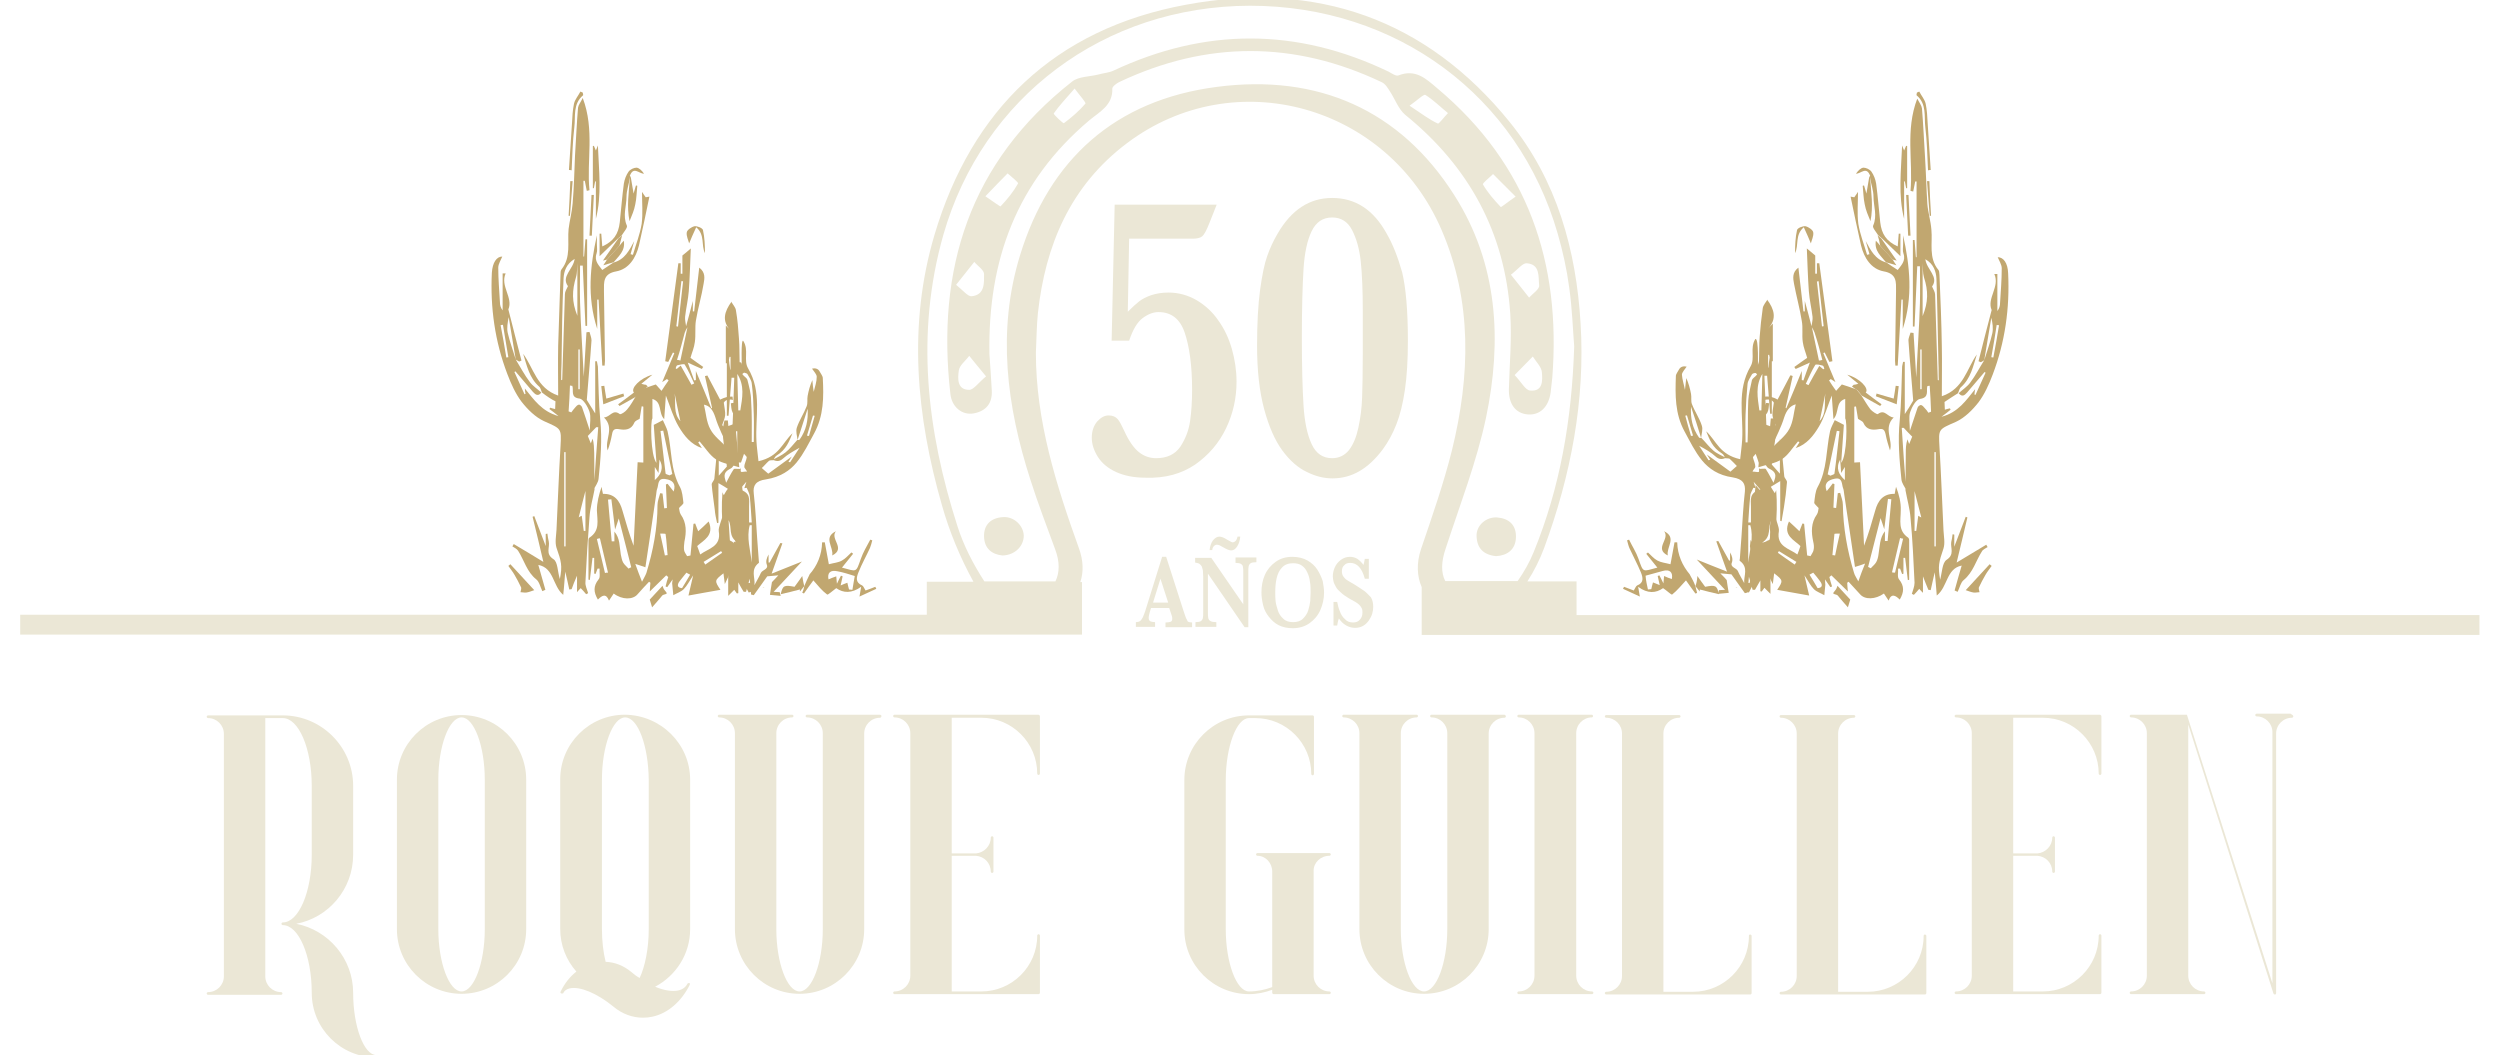 <svg xmlns="http://www.w3.org/2000/svg" xmlns:xlink="http://www.w3.org/1999/xlink" id="Layer_1" x="0px" y="0px" viewBox="0 0 742.6 313.5" style="enable-background:new 0 0 742.6 313.5;" xml:space="preserve"><g>	<g>		<g>			<path style="fill:#C1A770;" d="M220.3,108.3c0.1,1.3-0.3-8.1,0.5-7c1.7,2.7,0,5.7,1.4,8.1c4.2,7.1,2.1,14.4,2.5,21.7    c0.1,1.9,0.4,3.9,0.6,5.9c6.2-1.4,7-5.4,10.1-8.3c-1,2.4-1.8,4.8-4.7,6.6c-0.5,0.3-0.7,0.9-1,1.4c-0.4,0-1.1,0-1.3,0.2    c-0.8,0.7-1.4,1.5-2.2,2.2c-0.2-0.2-0.4-0.4-0.5-0.6c0.7,0.6,1.4,1.3,2.5,2.2c2.1-1.5,4.3-3.1,7-5.1c-0.5,0.8-0.8,1.2-1,1.6    c0.2,0,0.3,0.1,0.5,0.1c0.9-1.4,1.9-2.9,2.8-4.3c-1.8,1-3.6,2-4.9,3.2c-1,0.9-1.8,0.9-3.1,0.4c1.3-0.7,2.8-1.4,3.8-2.2    c1.4-1.1,2.4-2.5,3.5-3.7c0.2,0,0.6,0,0.7-0.1c2-2.8,2.6-5.8,2.4-9.2c-1.1,3.4-2,6.3-3,9.3c-0.1-1.2-0.6-2.5-0.2-3.7    c0.7-2.1,2.1-4.2,2.9-6.3c0.4-1,0.1-2.1,0.3-3.1c0.3-1.6,0.7-3.1,1.4-4.7c0.1,1.1,0.2,2.3,0.4,3.5c0.4-1.6,0.9-3,0.9-4.5    c0-0.7-0.8-1.5-1.4-2.4c0.8-0.2,1.8-0.1,2.3,0.9c0.3,0.6,0.9,1.3,0.9,1.9c0.3,5.6,0.3,11.2-2.6,16.5c-1.6,2.9-3,5.9-5.2,8.6    c-1.9,2.3-4.7,4.3-9.1,5c-3,0.4-3.9,1.8-3.6,4.2c0.5,4.4,0.7,8.8,1,13.2c0.2,2.3,0.3,4.5,0.5,6.8c0,0.2,0.1,0.5,0,0.6    c-2.6,2-1,4.4-1.3,6.6c0.6-1.2,1.4-2.4,1.9-3.6c0.4-0.9,2.3-1.1,1.8-2.4c-0.4-1-0.1-2,0.5-3.1c0,0.8,0,1.6,0,2.4    c0.1,0,0.2,0,0.3,0c1.1-1.9,2.1-3.9,3.2-5.8c0.2,0,0.4,0.1,0.6,0.1c-1,2.8-2,5.7-3.2,9c3.3-1.3,6.2-2.5,9-3.6    c-2.8,3-5.5,5.9-8.4,9c0.7,0,1.3,0.1,1.9,0.1l-0.1,0c0.1,0.4,0.2,0.7,0.3,1.1c-1.1-0.1-2-0.2-3.2-0.3c0.2-1.1,0.3-2.3,0.6-3.8    c0.4-0.4,1.1-1.1,1.9-2c-1.3,0.1-2.2,0.2-3.3,0.3c-1.1,1.6-2.6,3.6-4,5.6c-0.3-0.1-0.5-0.1-0.8-0.2c-0.1-1.6-0.3-3.1-0.4-4.7    c-0.4,1.3-0.7,2.6-1.1,3.9c-0.2,0-0.5,0-0.7,0c-0.5-0.8-1-1.7-1.6-2.8c0,1.2,0,2.2,0,3.2c-0.1,0-0.2,0-0.4,0.1    c-0.3-0.4-0.5-0.7-0.8-1.1c-0.5,0.5-0.9,0.9-1.8,1.8c0-3,0-5.7,0-8.6c0.3,0.4,0.5,0.5,0.7,0.7c-2.1-7.6-3-15.2-2.4-22.9    c0.1,0.3,0.2,0.6,0.4,0.9c0.4-0.7,0.7-1.3,1.2-1.9c-0.8-0.5-1.7-1.1-2.8-1.7c0,4.1,0,7.9,0,11.8c-0.1,0-0.2,0-0.4,0.1    c-0.3-1.4-0.6-2.7-0.7-4.1c-0.3-2.5-0.7-4.9-0.9-7.4c0-0.6,0.8-1.2,0.8-1.8c0.4-3.7,0.6-7.5,1.3-11.2c0,3.4,0,6.9,0,10.4    c0.8-0.9,1.6-1.8,2.4-2.7c-0.2-4.4-2-9-0.7-13.7c0.3,0,0.7,0,1,0c0.3,2.9,0.5,5.8,0.8,8.8c0.1,0,0.2,0,0.3,0    c0.3-7.2,0.6-14.4,0.8-21.5c-0.3,0-0.5,0-0.8,0c-0.3,3.8-0.6,7.5-0.9,11.3c-0.2,0-0.3,0-0.5,0c0-5.7,0-11.3,0-17    c0.2,0,0.4,0,0.6,0c0.1,1.1,0.2,2.2,0.4,3.3c0,0,0.1,0,0.1,0c0-4.9,0,1.1,0-3.8c-0.1,0-0.2,0-0.3,0c-0.1,0.6-0.3,1.3-0.4,1.9    c-0.2,0-0.4,0-0.7,0c0-3.6,0-7.3,0-11.2c0.6,0.6,1,1,1.4,1.5c-2.7-2.9-1.8-5.7,0.3-8.6l-0.1,0c0.5,0.9,1.3,1.7,1.4,2.6    c0.5,2.8,0.7,5.6,0.9,8.4c0.2,2.3,0.1,4.7,0.2,7C220.1,107.5,220.3,107.9,220.3,108.3L220.3,108.3z M215.7,143.4    c0.7-1.3,1.4-2.8,2.3-4.1c0.1-0.1,1.3,0,2,0c-0.5,1.5,1.1,0.6,1.9,0.8c-0.2-0.6-0.9-1.1-0.8-1.5c0-0.9,0.6-1.8,0.7-2.7    c0.1-0.2-0.3-0.5-0.8-1.1c-0.4,1.1-0.6,1.9-0.9,2.6c-2.3-0.3-2,1.3-3.1,1.8C214.3,140.5,215.4,142.1,215.7,143.4z M223.3,131.3    c0.2,0,0.4,0,0.6,0c0-2.7,0.1-5.4,0-8.2c-0.1-3.1-0.2-6.1-0.6-9.2c-0.1-1-0.8-1.9-1.3-2.8c-0.1-0.2-0.6-0.3-0.9-0.4    c-0.2,0-0.5,0.3-0.6,0.4c0,0.1,0.3,0.3,0.4,0.5c0.4,0.4,1,0.8,1.1,1.2c0.5,2,1.1,4.1,1.1,6.1    C223.4,123.1,223.3,127.2,223.3,131.3z M218.9,110.9c0.3-0.1,0.1-0.1,0.1,0c0.1,3.7,0.2,7.3,0.3,11c0.2,0,0.4,0,0.6,0    C220.5,118.2,221.3,114.5,218.9,110.9z M216.4,154.5c0.2,3.5,0.5,7,0.7,10.5c0.1,0,0.1,0,0.2,0c0.2-1.4,0.5-2.7,0.7-4.1    c0.5,0.1,0.9,0.2,1.2,0.3C216.1,159.3,217.6,156.7,216.4,154.5z M219.7,145.4c3.4,1,2.8,3,2.8,5c0,1.6,0,3.2,0,4.8    c0.3,0,0.6,0,0.8,0c-0.2-2.6-0.3-5.2-0.6-7.9c-0.1-0.8-0.6-1.6-0.9-2.4c-0.2,0-0.4,0.1-0.7,0.1c0.2-0.5,0.3-1,0.6-1.9    C220.8,144.1,220.3,144.7,219.7,145.4z M223.3,156c-0.2,0-0.4,0-0.6,0c-1,3.7,0.2,7.4,0.6,11.1    C223.3,163.4,223.3,159.7,223.3,156z M218.6,135.9c0.1,0,0.3,0,0.4,0c0-2.6,0-5.2,0-7.8c-0.1,0-0.3,0-0.4,0    C218.6,130.8,218.6,133.3,218.6,135.9z M242,123.5c-0.2,0-0.4,0-0.5-0.1c-0.6,2-1.2,4-1.8,6c0.2,0,0.4,0.1,0.6,0.1    C240.9,127.5,241.4,125.5,242,123.5z"></path>			<path style="fill:#C1A770;" d="M161,116.6c-0.3-0.6-0.4-1.4-0.9-1.8c-2.9-2.6-3.6-6.2-4.7-9.7c3.1,4.2,4,10.2,10.4,12.4    c0-5.1-0.1-9.9,0-14.8c0.2-7.1,0.5-14.1,0.7-21.2c0-0.5,0-1.1,0.3-1.5c2.9-3.6,1.7-8,2.1-12c0.3-2.5,1-5,1.2-7.6    c0.4-4.7,0.5-9.4,0.7-14.1c0.3-4.8,0.5-9.5,0.9-14.3c0.1-0.8,0.7-1.5,1.4-2.9c3.6,9.6,1.1,18.6,2,27.4c-0.3,0.1-0.5,0.1-0.8,0.2    c-0.2-1-0.4-2-0.6-3c-0.1,0-0.3,0-0.4,0c0,7.5,0,15,0,22.5c0.1,0,0.2,0,0.2,0c0.1-1.7,0.3-3.4,0.4-5.1c0.2,0,0.3,0,0.5,0    c0,8.6,0,17.1,0,25.7c-0.2,0-0.3,0-0.5,0c-0.3-6-0.5-11.9-0.8-17.9c-0.3,0-0.6,0-0.8,0c0,3.6-0.1,7.3,0,10.9    c0.1,3.6,0.3,7.3,0.5,10.9c0.2,3.7,0.4,7.4,0.6,11.2c0.3-4.5,0.5-8.8,0.8-13.2c0.3,0,0.6-0.1,0.9-0.1c0.2,0.8,0.6,1.7,0.6,2.5    c-0.4,6.1-1,12.2-1.4,17.7c0.9,1.5,1.7,2.7,2.5,4c0-5.1,0-10.3,0-15.5c0.2,0,0.3,0,0.5,0c0.1,0.5,0.2,1,0.3,1.6    c0.2,5.3,0.2,10.6,0.7,15.8c0.6,5.9,0.1,11.7-0.5,17.5c-0.1,1.1-0.9,2.1-1.4,3.1c0.4-6.1,0.8-12.3,1.3-18.4c-0.2,0-0.4,0-0.6,0    c-0.8,0.9-1.7,1.7-2.5,2.6c0.3,0.7,0.6,1.5,0.9,2.2c0.2-0.4,0.3-0.9,0.5-1.4c0.5,1.4,0.4,2.8,0.5,4.2c0,3.6,0.1,7.2,0.1,10.9    c-0.5,2.7-1.3,5.4-1.5,8.2c-0.5,6.4-0.9,12.9-1.2,19.3c-0.1,1.1,0.5,2.2,0.8,3.3c-0.2,0.1-0.4,0.2-0.6,0.3    c-0.5-0.6-1-1.2-1.6-1.8c-0.3,0.3-0.6,0.6-1.1,1.2c0-1.7,0-3.1,0-4.9c-0.7,1.6-1.2,2.8-1.6,4c-0.2,0-0.4,0.1-0.7,0.1    c-0.4-1.8-0.8-3.7-1.2-5.3c-0.2,2-0.3,4.3-0.6,6.9c-3.2-2.7-2.7-8-7.4-8.9c0.7,2.4,1.4,4.9,2.1,7.4c-0.3,0.1-0.6,0.3-0.9,0.4    c-0.6-1.2-0.9-2.8-1.8-3.5c-2.8-2.2-3.6-5.7-5.4-8.5c-0.4-0.6-1.1-0.9-1.7-1.3c0.1-0.2,0.3-0.5,0.4-0.7c2.8,1.7,5.6,3.3,8.8,5.3    c-1.1-4.7-2.1-9-3.2-13.4c0.2-0.1,0.3-0.1,0.5-0.2c1.1,2.8,2.2,5.7,3.4,8.9c0-1.4,0-2.5,0-3.6c0.2,0,0.4-0.1,0.5-0.1    c0.1,0.8,0.2,1.6,0.4,2.3c0.4,1.8-1.1,3.7,1.4,5.3c1.3,0.8,1.2,3.7,1.9,5.9c0.8-4,0.4-5.3-1-9.3c-0.5-1.6-0.1-3.6,0-5.3    c0.4-8.3,0.7-16.6,1.2-24.9c0.3-5.4,0.2-5.1-4.9-7.4c-2.6-1.2-4.9-3.5-6.7-5.8c-1.8-2.4-3.1-5.3-4.2-8.2    c-3.7-9.7-5.1-19.7-4.6-30.1c0.2-3,1.4-4.8,3.1-4.8c-0.4,1-1.2,2.2-1.2,3.3c0,3.4,0.3,6.8,0.5,10.3c0,0.8,0.2,1.6,0.8,2.4    c0-3.7,0-7.3,0-11c0.3,0,0.6,0,0.9,0c-1.7,3.8,2.3,7.2,0.8,10.7c1.3,5.2,2.6,10.2,3.9,15.2c-0.2,0.1-0.5,0.2-0.7,0.3    c-0.3-0.2-0.7-0.4-1-0.6c-0.7-4.2-1.4-8.4-2.1-12.6c-0.3,1.6-0.6,3.2-0.3,4.6c0.6,2.7,1.6,5.3,2.4,8c1.4,2.3,2.6,4.6,4.2,6.7    c0.9,1.2,2.2,2,3.4,3.1c-0.9,1.2-1.7,0.7-2.5-0.2c-1.7-2-3.5-4.1-5.2-6.1c-0.1,0.1-0.2,0.1-0.3,0.2c1,2.2,2,4.4,3,6.6    c0.1,0,0.2-0.1,0.3-0.1c-0.1-0.5-0.2-1.1-0.2-1.6c2.7,3.3,5,6.8,10,8.2c-1.2-1-2-1.6-2.7-2.1c0.1-0.1,0.1-0.2,0.2-0.4    c0.6,0.2,1.1,0.3,1.5,0.4c0-0.8,0.1-1.4,0.1-2.3C163.9,118.7,162.4,117.7,161,116.6z M166.7,112.9c0.1,0,0.2,0,0.3-0.1    c0.3-8.5,0.5-16.9,0.8-25.4c0-0.8,0.5-1.5,0.9-2.4c-2.1-2.9,1.6-5,2-8.1c-2.5,1.5-3.2,3.7-3.3,5.8c-0.4,8.4-0.5,16.8-0.6,25.2    C166.7,109.6,166.7,111.3,166.7,112.9z M170,114.6c-0.2,0-0.5,0-0.7-0.1c-0.1,2.6-0.2,5.1-0.4,7.7c0.3,0.1,0.5,0.2,0.8,0.3    c0.4-0.5,0.7-1,1.1-1.4c0.3-0.4,0.7-0.8,1.1-0.9c0.3-0.1,0.9,0.4,1,0.8c0.7,2,1.4,4.1,2.3,6.9c0-2.2,0.4-4-0.1-5.6    c-0.5-1.5-1.8-3.7-2.9-3.9C169.3,118.1,170.5,116,170,114.6z M167.6,162.3c0.1,0,0.3,0,0.4,0c0-9.3,0-18.7,0-28    c-0.1,0-0.3,0-0.4,0C167.6,143.6,167.6,152.9,167.6,162.3z M171.5,78.1c-0.1,1.3,0,2.9-0.4,4.2c-1.2,4-1.3,7.3,0.4,11.5    C171.5,88.6,171.5,83.3,171.5,78.1z M173.4,157.7c0.2,0,0.4,0,0.5,0c0-4.6,0-9.3,0-13.9c0.2,0,0.3,0.1,0.5,0.1    c-0.9,3.3-1.7,6.7-2.5,9.8c0.1-0.1,0.4-0.3,0.9-0.5C173,154.8,173.2,156.3,173.4,157.7z M172.2,103.8c-0.1,0-0.3,0-0.4,0    c0,3.9,0,7.8,0,11.8c0.1,0,0.3,0,0.4,0C172.2,111.7,172.2,107.8,172.2,103.8z M149.4,96.5c-0.2,0-0.5,0-0.7,0.1    c0.6,3.2,1.2,6.4,1.7,9.6c0.2,0,0.4-0.1,0.6-0.1C150.5,102.9,149.9,99.7,149.4,96.5z"></path>			<path style="fill:#C1A770;" d="M182.2,78c3.4-0.9,4.7-3.6,6.2-6.4c-0.4,1.3-0.7,2.6-1.1,3.9c0.2,0.1,0.5,0.1,0.7,0.2    c0.9-3.1,2.1-6.1,2.6-9.2c0.4-3.1,0.1-6.3,0.1-9.5c0.3,0.5,0.7,1,1.1,1.6c0.4-0.1,0.8-0.1,1.1-0.2c-1,4.8-2,9.7-3.1,14.5    c-0.9,3.7-3,7-6.7,7.7c-4,0.7-3.7,3.2-3.7,5.9c0.1,6.9,0.2,13.8,0.3,20.7c0,0.5-0.1,0.9-0.1,1.4c-0.2,0-0.5,0-0.7,0    c-0.4-6.5-0.7-13.1-1.1-19.6c-0.1,0-0.3,0-0.4,0c0,2.7,0,5.5,0,8.7c-3.1-9.6-2.1-18.7-0.1-27.8c0,0.9,0,1.8,0,2.7    c0,0.9,0.2,1.9-0.1,2.7c-0.8,2.3,0.8,3.6,1.7,4.9C180.1,79.4,181.2,78.7,182.2,78C182.3,77.9,182.2,78,182.2,78z"></path>			<path style="fill:#C1A770;" d="M238.9,174.1c0.5-1.2,1-2.3,1.6-3.5c0,0-0.1,0.1-0.1,0.1c2.4-2.7,3.7-5.9,3.8-9.6    c0.3,0,0.6,0,0.8,0c0.4,2.2,0.8,4.3,1.2,6.5c1.5-0.4,2.9-0.5,3.9-1.1c1.1-0.6,1.9-1.6,2.8-2.4c0.2,0.1,0.4,0.3,0.5,0.4    c-1.1,1.4-2.2,2.7-3.3,4.1c4.5,1.2,4.1,1.6,5.6-2.6c0.7-2,1.8-3.8,2.8-5.7c0.2,0.1,0.4,0.1,0.6,0.2c-0.2,0.8-0.4,1.6-0.7,2.3    c-1.1,2.4-2.4,4.7-3.4,7.2c-0.6,1.5-1,3,1.1,3.9c0.4,0.2,0.6,0.9,1,1.5c0.9-0.3,1.9-0.7,2.9-1.1c0.1,0.2,0.2,0.4,0.3,0.6    c-1.5,0.7-3,1.4-5,2.3c0.2-1.2,0.3-1.7,0.5-2.9c-2.8,2-5.3,1.9-7.4,0.4c-1.1,0.8-2.5,2.1-2.7,1.9c-1.5-1.1-2.7-2.6-4.1-4.2    c-0.9,1.2-1.9,2.6-2.8,3.9c-0.2-0.1-0.3-0.2-0.5-0.2C238.6,175.4,238.8,174.8,238.9,174.1L238.9,174.1z M253.9,171.1    c-1.9-0.6-3.5-1.1-5.1-1.4c-2.2-0.5-3.1,0.5-2.7,2.4c0.7-0.3,1.4-0.6,2.3-0.9c0.1,0.9,0.1,1.4,0.2,2.2c0.5-1,0.8-1.7,1.2-2.4    c0.2,0.1,0.3,0.1,0.5,0.2c-0.2,0.9-0.4,1.8-0.6,2.7c0.7-0.3,1.4-0.6,2-0.8c0.2,0.8,0.3,1.4,0.5,2c0.3,0,0.6,0.1,1,0.1    C253.4,173.7,253.7,172.4,253.9,171.1z"></path>			<path style="fill:#C1A770;" d="M187.1,52.9c-0.3,1.8-1,3.7-1,5.5c0,2.8-1.2,5.7,0.1,8.6c0.3,0.6-0.9,1.9-1.5,2.9    c-0.4,0.3-0.7,0.6-1.1,0.9c-1.7,1.7-3.5,3.3-5.5,5.3c0-2.6,0-4.7,0-6.7c0.2,0,0.4,0,0.5,0c0.1,1.3,0.2,2.5,0.3,3.8    c3.3-1.5,4.8-3.6,5.2-7.2c0.4-3.8,0.7-7.6,1.2-11.4c0.2-1.3,0.7-2.6,1.4-3.6c0.5-0.7,1.6-1.2,2.4-1.2c0.8,0.1,1.6,0.9,2.2,1.8    c-1.5,0-3.1-2.3-4.2,0.6C187.2,52.4,187.1,52.7,187.1,52.9z"></path>			<path style="fill:#C1A770;" d="M177,65c0-3.7,0-7.4,0-11.1c-0.1,0-0.2,0-0.2-0.1c-0.1,0.7-0.3,1.4-0.4,2.1c-0.1,0-0.2,0-0.3,0    c0-4.2,0-8.3,0-12.5c0.1,0,0.2-0.1,0.3-0.1c0.2,0.5,0.4,0.9,0.6,1.4c0.2-0.4,0.3-0.8,0.6-1.5C177.9,50.8,178.8,58,177,65z"></path>			<path style="fill:#C1A770;" d="M169,50.5c0.3-4.6,0.6-9.2,0.9-13.8c0.1-2,0.2-4,0.6-5.9c0.3-1.3,1.3-2.4,1.9-3.6    c0.2,0.1,0.5,0.2,0.7,0.3c0,0.3,0.2,0.7,0.1,0.8c-3.1,2.6-2.2,6.3-2.6,9.5c-0.5,4.2-0.6,8.5-0.8,12.8    C169.6,50.5,169.3,50.5,169,50.5z"></path>			<path style="fill:#C1A770;" d="M187.1,52.9c0.1-0.2,0.1-0.5,0.2-0.7c0.3,1.8,0.6,3.7,0.9,5.3c0.2-0.6,0.4-1.5,0.7-2.4    c0.1,0,0.3,0,0.4,0.1c-0.2,1.8-0.2,3.7-0.6,5.5c-0.3,1.7-1,3.3-1.7,5C186.1,61.4,186.8,57.1,187.1,52.9z"></path>			<path style="fill:#C1A770;" d="M190.8,115.9c-0.4,0.5-0.9,1-1.3,1.6c-1.8,1-3.6,2.1-5.5,3.1c-0.1-0.2-0.2-0.3-0.4-0.5    c1.6-1.2,3.2-2.3,4.7-3.5c-1.1-1.2,1.8-4.3,5.5-5.3c-1,0.8-2,1.6-3.3,2.7c0.7,0.2,1.1,0.3,1.4,0.3c0.2,0.2,0.4,0.4,0.5,0.5    C192,115.2,191.4,115.6,190.8,115.9z"></path>			<path style="fill:#C1A770;" d="M158.7,175.3c-0.9,0.3-1.6,0.6-2.3,0.7c-0.6,0.1-1.2-0.1-1.8-0.1c0.1-0.5,0.3-1,0.2-1.4    c-0.6-1.3-1.3-2.6-2-3.8c-0.5-0.9-1.2-1.7-1.8-2.6c0.2-0.2,0.4-0.3,0.6-0.5C153.9,170.1,156.3,172.7,158.7,175.3z"></path>			<path style="fill:#C1A770;" d="M204.7,72.3c-0.2-0.9-0.9-2.2-0.7-3.3c0.1-0.7,1.4-1.6,2.3-1.8c0.8-0.1,2.3,0.5,2.5,1.1    c0.5,2.2,0.6,4.6,0.6,6.9c-1.2-2.4,0.1-5.4-2.6-7.7C205.9,69.4,205.2,71.1,204.7,72.3z"></path>			<path style="fill:#C1A770;" d="M184,73c0.4-0.5,0.8-1,1.3-1.5c0.5,3.1-1.6,4.6-3.1,6.5c0,0,0.1-0.1,0.1-0.1    c-0.8,0.2-1.7,0.5-3.1,0.9c0.6-0.9,0.9-1.3,1.1-1.7C181.5,75.7,182.8,74.3,184,73z"></path>			<path style="fill:#C1A770;" d="M196.8,174c0.1,0.3,0.3,1,0.7,1.4c0.8,1,0.8,0.9-0.5,1.3c-0.3,0.1-0.5,0.5-0.7,0.7    c-0.7,0.9-1.5,1.7-2.6,3c-0.4-1.4-0.7-2.2-0.7-2.3C194.4,176.6,195.6,175.3,196.8,174z"></path>			<path style="fill:#C1A770;" d="M238.9,174.1c-0.4,0.5-0.9,1.1-1.3,1.6c0-0.2,0-0.4,0-0.6c-1.9,0.5-3.9,1-5.7,1.4    c0.6-2.6,1-2.8,4.1-2.2c0.7-0.9,1.3-1.8,2.3-3.2C238.5,172.5,238.7,173.3,238.9,174.1C238.9,174.1,238.9,174.1,238.9,174.1z"></path>			<path style="fill:#C1A770;" d="M247.2,165c0.5-2.5-2.8-5.3,1.1-7.2C246.4,160.1,251.4,162.9,247.2,165z"></path>			<path style="fill:#C1A770;" d="M185.4,117.7c-1.9,0.7-3.8,1.5-6.2,2.4c-0.2-2-0.4-3.7-0.6-5.4c0.3,0,0.6-0.1,0.9-0.1    c0.2,1.1,0.3,2.3,0.6,3.8c1.8-0.5,3.5-1,5.1-1.5C185.2,117.1,185.3,117.4,185.4,117.7z"></path>			<path style="fill:#C1A770;" d="M184,73c-1.2,1.4-2.5,2.7-3.7,4.1c-0.5,0.1-1,0.3-1.2,0.3c1.5-2.1,3-4.3,4.6-6.6    c0.4-0.3,0.7-0.6,1.1-0.9C184.5,70.9,184.3,71.9,184,73z"></path>			<path style="fill:#C1A770;" d="M175.1,70c0.2-4,0.4-8.1,0.6-12.1c0.2,0,0.5,0,0.7,0c-0.2,4-0.4,8-0.6,12.1    C175.6,70,175.3,70,175.1,70z"></path>			<path style="fill:#C1A770;" d="M168.9,64.1c0.2-3.4,0.4-6.9,0.5-10.3c0.2,0,0.4,0,0.7,0c-0.3,3.4-0.5,6.9-0.8,10.3    C169.2,64.1,169.1,64.1,168.9,64.1z"></path>			<path style="fill:#C1A770;" d="M217.1,119.8c0.1,0.9,0.1,1.9,0.5,2.7c0.2,0.4,0.6,0.8,1,1.3l-0.3-3.5c-0.1-0.2-0.2-0.4-0.3-0.6    C217.6,119.7,217.4,119.7,217.1,119.8z"></path>			<path style="fill:#C1A770;" d="M223.1,173.1c-0.3,0-0.6,0.1-0.9,0.1c-0.8-3.6-1.1-7.1-0.1-10.9l-0.2-1.9    c-0.1,0.2-0.2,0.4-0.3,0.5c-0.3,0-0.5-0.1-0.8-0.1c0-2.5,0-5,0-7.5c-0.2,0-0.5,0-0.7,0c-0.1,1.5-0.2,3-0.3,5.1    c-2.1-5.9-1.9-8.2,0.9-11.5l-0.3-2.8c-3,3.3-5.2,7.1-6.5,11.5c-0.2,0.7-0.5,1.5-0.4,2.2c0.8,4.6-3.1,5.1-5.5,6.9    c-0.3-0.8-0.5-1.5-0.9-2.5c1.8-1.7,5.2-3.1,3.4-7.3c-1.1,1.1-2.2,2.1-3.1,2.9c-0.2-0.4-0.5-1.3-0.9-2.3c-0.2,0-0.3,0.1-0.5,0.1    c-0.3,3.1-0.6,6.3-0.9,9.4c-0.3,0.1-0.6,0.1-1,0.2c-0.3-0.6-0.8-1.1-0.9-1.8c-0.1-0.8,0-1.7,0.1-2.5c0.6-2.8,0.7-5.6-1.1-8.1    c-0.4-0.6-0.4-1.6-0.5-1.9c0.6-0.7,1.4-1.2,1.3-1.6c-0.2-1.6-0.3-3.3-1-4.6c-2.9-5.2-2.4-11.1-3.7-16.6c-0.3-1.1-0.9-2.1-1.4-3.3    c-1.2,0.6-2,1.1-2.7,1.4c0.3,3.8,0.5,7.6,0.8,11.3c-1.8-2.2-1.8-12.8-1.2-13.2c0-2.2,0-3.9,0-5.8c3,0.9,1.7,4.2,3.5,6    c0.2-2.5,0.3-4.6,0.5-7c1.3,3.3,2.2,6.5,3.8,9.2c1.6,2.7,3.6,5.3,6.9,6.4c-0.4-0.6-0.7-1.1-1.1-1.7c0.1-0.1,0.3-0.2,0.4-0.3    c1.6,1.8,2.9,4,4.8,5.3c2,1.3,4.6,1.6,7,2.4l-1.2-13c-1.2,0.4-2.1,0.8-3.1,1.1c-0.3-0.2-0.5-0.4-0.8-0.6c0.3-1,0.8-1.9,0.9-2.9    c0.1-1.1-0.2-2.1-0.4-3.8c0.5-0.9,1.7-1.1,2.7-0.8l-0.1-1c-1.1-0.1-2.3,0.2-3.7,0.9c-1.3-2.5-2.6-4.9-3.8-7.2    c-0.2,0.1-0.4,0.2-0.7,0.2c0.7,3.1,1.4,6.3,2.1,9.4c-0.1,0.1-0.1,0.1-0.2,0.2c-1.4-3.5-2.8-6.9-4.6-11.1c0,1.4,0,2,0,2.7    c-0.2,0-0.3,0.1-0.5,0.1c-0.6-1.6-1.1-3.1-1.9-5.3c1.8,0.8,3,1.4,4.2,1.9c0.1-0.2,0.2-0.4,0.4-0.6c-1.2-0.8-2.4-1.7-3.8-2.7    c0.4-1.5,1.1-3,1.3-4.7c0.3-2.1,0-4.3,0.3-6.3c0.6-3.7,1.7-7.3,2.3-11c0.3-1.6,0.6-3.4-1.3-4.8c-0.5,4.5-1,8.8-1.5,13    c-0.1,0-0.3,0-0.4,0c0-1,0-2,0-3.1c-0.7,2.6-1.3,5.1-2,7.5c-0.1-0.9-0.4-1.9-0.3-2.8c0.3-2.6,0.9-5.1,1.1-7.6    c0.3-4.1,0.4-8.2,0.6-12.7c-0.9,0.8-1.4,1.2-2.5,2.1c0,1.3,0,3.4,0,5.4c-0.2,0-0.3,0-0.5,0c0-1,0-2.1,0-3.1c-0.2,0-0.5,0-0.7,0    c-1.3,9.7-2.6,19.4-3.9,29.1c0.3,0.1,0.6,0.1,0.9,0.2c0.5-0.9,0.9-1.9,1.4-2.8c0.1,0.1,0.2,0.1,0.4,0.2c-1.2,2.8-2.3,5.6-3.6,8.6    c0.6-0.4,1-0.6,1.4-0.9c0.2,0.1,0.4,0.3,0.5,0.4c-0.7,1-1.4,2-2.1,3.1c-0.9-1-1.4-1.6-1.7-1.9c-1.6,0.5-3,1-4.4,1.5    c-0.4,0.5-0.9,1-1.3,1.6c-0.9,1.5-1.7,3-2.8,4.3c-0.5,0.7-1.9,1.6-2.2,1.4c-2.1-1.6-2.8,0.9-4.7,1c3.3,3.2,0.1,6.7,1.1,9.8    c0.6-1.6,1-3.2,1.3-4.8c0.2-1.3,0.7-1.8,2.2-1.5c1.7,0.3,3.5,0.2,4.4-1.9c0.2-0.6,1.1-0.9,1.6-1.2c0.2-1.1,0.4-2.4,0.6-3.7    c0.2,0,0.3,0,0.5,0.1c0,5.5,0,11,0,16.6c-0.6,0-1.1-0.1-1.7-0.1c-0.4,8.4-0.8,16.6-1.2,24.8c-1.3-3.5-2.3-6.9-3.3-10.4    c-0.8-3-2.4-5.1-5.8-5c-0.2-0.8-0.3-1.5-0.4-2.1c-0.8,2.3-1.4,4.7-1.4,7c0.1,3,1,6-2.2,8.1c-0.2,0.1-0.3,0.4-0.3,0.7    c0,3.9,0,7.9,0,11.8c0.1,0,0.3,0,0.4,0.1c0.3-2.2,0.5-4.4,0.8-6.6c0.2,0,0.3,0,0.5,0c0,1.6,0,3.1,0,4.7c0.1,0,0.3,0,0.4,0.1    c0.2-0.5,0.4-1.1,0.6-1.6c0.2,0,0.4,0,0.6,0c-0.1,1.1,0.3,2.6-0.3,3.2c-1.6,2-1.5,3.8-0.2,6c1.2-1.2,2.4-2,3.3,0.3    c0.6-0.9,1-1.5,1.4-2.1c2.5,1.9,5.7,1.9,7.1,0.2c1.1-1.3,2.3-2.5,3.4-3.7c0.1,0.1,0.3,0.2,0.4,0.3c-0.1,0.7-0.1,1.5-0.2,2.6    c1.8-1.8,3.4-3.3,4.9-4.8c0.2,0.2,0.4,0.3,0.6,0.5c-0.3,0.9-0.6,1.9-0.8,2.8c0.2,0.1,0.3,0.1,0.5,0.2c0.5-0.7,0.9-1.3,1.6-2.3    c-0.1,0.8-0.2,1.2-0.1,1.6c0.1,1,0.2,2.1,0.3,3.1c1-0.6,2.3-1,3.1-1.8c1-1,1.6-2.3,2.8-4.1c-0.6,2.5-1,4.3-1.4,6    c3.4-0.6,6.5-1.2,9.5-1.7c-1.8-2.7-1.8-2.8,0.9-4.9c0.1,1.1,0.3,2.1,0.4,3.2c1.3-2.7,2.5-5.2,2.8-7.7c0.2-1.8,1.5-4.4-1.7-5.4    c-0.3-0.1-0.3-1.3-0.3-1.9c0-0.6,0.2-1.1,0.1-1.7c-0.1-1.3-0.2-2.5-0.4-3.8c0.3,0,0.5,0,0.8-0.1c0.8,3.5,1.7,7.1,2.4,10.6    c0.5,2.5,0.5,5,1.1,7.5c0.4,1.8,1.5,3.4,2.3,5c0.3-0.1,0.7-0.2,1-0.3c0-0.7,0.1-1.5,0.1-2.2L223.1,173.1z M212.5,124    c0.9,3,2.4,5.8,3.7,8.7c-0.1,0.1-0.1,0.2-0.2,0.3c-1.7-1.8-3.9-3.4-5-5.5c-1.2-2.2-1.3-4.9-1.9-7.3    C210.8,120.5,211.8,121.8,212.5,124z M203.4,98.8c0.2-0.6,0.5-1.1,0.8-1.6c-0.7,3.3-1.4,6.6-2.1,9.9c-0.3-0.1-0.6-0.2-1-0.2    C202,104.2,202.7,101.5,203.4,98.8z M202.4,83.5c0.2,0,0.4,0,0.5,0.1c-0.5,4.5-1,8.9-1.5,13.4c-0.2,0-0.3,0-0.5-0.1    C201.4,92.4,201.9,87.9,202.4,83.5z M201.2,108.5c0.8-0.2,2.1-0.5,2.2-0.2c1.1,1.8,1.9,3.7,2.8,5.6c-0.3,0.1-0.6,0.3-0.8,0.4    c-1.1-1.9-2.1-3.8-3.2-5.7c-0.4,0.3-0.8,0.7-1.2,1c-0.1-0.1-0.2-0.1-0.3-0.2C200.8,109.1,200.9,108.6,201.2,108.5z M202.1,125.1    c-2.2-2.4-1.3-5.2-1.7-8.2C201,119.9,201.5,122.4,202.1,125.1z M197,127.9c0.9,4.3,1.8,8.6,2.7,12.9c-0.3,0.1-0.5,0.3-0.8,0.4    c-0.4-0.2-1.2-0.3-1.2-0.6c-0.5-4.2-1-8.4-1.5-12.6C196.5,128,196.7,128,197,127.9z M194.5,138.7c0.6,0.9,0.7,1.2,1.1,1.8    c0.1-1.5,0.2-2.7,0.3-4c1.4,2.6,0.4,4.5-1.4,6.1C194.5,141.6,194.5,140.5,194.5,138.7z M179.7,170.2c-0.8-3.4-1.6-6.7-2.4-10.1    c0.3-0.1,0.6-0.2,0.9-0.2c0.8,3.4,1.6,6.8,2.4,10.2C180.3,170.1,180,170.1,179.7,170.2z M186.7,168.9c-0.5-0.6-1.2-1.1-1.6-1.8    c-0.4-0.7-0.5-1.6-0.7-2.4c-0.4-2.4-0.2-4.8-1.9-6.8c0,1,0,1.9,0,2.9c-0.3,0-0.5,0-0.8,0c-0.4-4.1-0.7-8.2-1.1-12.4    c0.3,0,0.7-0.1,1-0.1c0.4,3,0.7,6,1.1,9c0.4-1.1,0.7-2.1,1.1-3.3c1.2,4.8,2.5,9.6,3.7,14.5C187.3,168.6,187,168.7,186.7,168.9z     M197.5,165c-0.4-2.1-0.9-4.1-1.4-6.5c0.7,0,1.5,0,1.6,0.1c0.3,2.1,0.4,4.2,0.6,6.3C198.1,164.9,197.8,164.9,197.5,165z     M200.1,146c-0.6-0.8-1.2-1.5-1.8-2.3c-0.2,0.1-0.3,0.1-0.5,0.2c0.1,2.3,0.2,4.7,0.3,7c-0.3,0-0.5,0.1-0.8,0.1    c-0.2-1.5-0.3-3-0.5-4.4c-0.2,0-0.5-0.1-0.7-0.1c-0.3,1.2-0.8,2.3-0.8,3.5c0,6.9-1.3,13.6-3.3,20.2c-0.3,0.8-0.8,1.6-1.3,2.6    c-0.7-1.8-1.3-3.3-2-5.3c1,0.3,1.8,0.6,3,1c1.1-7.3,2.2-14.5,3.2-21.6c0.1-0.6,0.1-1.2,0.3-1.7c0.5-1.2,0-3.3,2.5-2.9    C199.7,142.6,200.9,143.6,200.1,146z M202.6,174.7c-1.4-0.1-1.6-0.9-0.7-2.1c0.6-0.8,1.3-1.6,2-2.5c0.2,0.1,0.6,0.4,1.1,0.6    C204.2,172,203.5,173.3,202.6,174.7z M209.5,167.7c-0.2-0.3-0.3-0.5-0.5-0.8c1.7-1.1,3.5-2.1,5.2-3.2c0.1,0.2,0.2,0.3,0.3,0.5    C212.8,165.4,211.2,166.5,209.5,167.7z"></path>			<path style="fill:#C1A770;" d="M219.2,143.2c0.3-0.5,0.6-1.1,0.9-1.6l-0.2-2.7c-0.4,1.4-0.8,2.7-1.2,4.1    C218.9,143.1,219.1,143.1,219.2,143.2z"></path>			<path style="fill:#C1A770;" d="M220.2,151.7c0.3-0.5,0.5-1.1,0.8-1.6l-0.3-3.2c-0.4,1.8-0.7,3.2-1,4.6    C219.8,151.6,220,151.6,220.2,151.7z"></path>			<path style="fill:#C1A770;" d="M226.5,174.4c0.2,0.2,0.3,0.2,0.6,0.2L226.5,174.4z"></path>		</g>		<g>			<path style="fill:#C1A770;" d="M522.2,108.3c0.1-0.4,0.3-0.8,0.3-1.3c0.1-2.3,0-4.7,0.2-7c0.2-2.8,0.5-5.6,0.9-8.4    c0.1-0.9,0.9-1.8,1.4-2.6l-0.1,0c2.1,2.8,3,5.7,0.3,8.6c0.4-0.4,0.8-0.9,1.4-1.5c0,3.9,0,7.5,0,11.2c-0.2,0-0.4,0-0.7,0    c-0.1-0.6-0.3-1.3-0.4-1.9c-0.1,0-0.2,0-0.3,0c0,4.9,0-1.1,0,3.8c0,0,0.1,0,0.1,0c0.1-1.1,0.2-2.2,0.4-3.3c0.2,0,0.4,0,0.6,0    c0,5.7,0,11.3,0,17c-0.2,0-0.3,0-0.5,0c-0.3-3.8-0.6-7.5-0.9-11.3c-0.3,0-0.5,0-0.8,0c0.3,7.2,0.6,14.4,0.8,21.5    c0.1,0,0.2,0,0.3,0c0.3-2.9,0.5-5.8,0.8-8.8c0.3,0,0.7,0,1,0c1.3,4.7-0.5,9.3-0.7,13.7c0.8,0.9,1.5,1.7,2.4,2.7c0-3.5,0-7,0-10.4    c0.7,3.7,0.9,7.5,1.3,11.2c0.1,0.6,0.9,1.2,0.8,1.8c-0.2,2.5-0.5,4.9-0.9,7.4c-0.2,1.4-0.5,2.7-0.7,4.1c-0.1,0-0.2,0-0.4-0.1    c0-3.9,0-7.7,0-11.8c-1.1,0.7-2,1.2-2.8,1.7c0.4,0.7,0.8,1.3,1.2,1.9c0.2-0.4,0.3-0.7,0.4-0.9c0.6,7.7-0.3,15.3-2.4,22.9    c0.2-0.2,0.3-0.3,0.7-0.7c0,2.9,0,5.5,0,8.6c-0.8-0.8-1.3-1.3-1.8-1.8c-0.3,0.4-0.5,0.7-0.8,1.1c-0.1,0-0.2,0-0.4-0.1    c0-1,0-1.9,0-3.2c-0.6,1.1-1.1,1.9-1.6,2.8c-0.2,0-0.5,0-0.7,0c-0.4-1.3-0.7-2.6-1.1-3.9c-0.1,1.6-0.3,3.1-0.4,4.7    c-0.3,0.1-0.5,0.1-0.8,0.2c-1.4-2-2.9-4-4-5.6c-1.1-0.1-2-0.2-3.3-0.3c0.9,0.9,1.6,1.6,1.9,2c0.2,1.5,0.4,2.6,0.6,3.8    c-1.2,0.1-2.2,0.2-3.2,0.3c0.1-0.4,0.2-0.7,0.3-1.1l-0.1,0c0.6,0,1.2-0.1,1.9-0.1c-2.9-3.1-5.6-6-8.4-9c2.9,1.2,5.7,2.3,9,3.6    c-1.2-3.3-2.2-6.1-3.2-9c0.2,0,0.4-0.1,0.6-0.1c1.1,1.9,2.1,3.9,3.2,5.8c0.1,0,0.2,0,0.3,0c0-0.8,0-1.6,0-2.4    c0.6,1,0.9,2.1,0.5,3.1c-0.5,1.3,1.4,1.5,1.8,2.4c0.5,1.2,1.3,2.4,1.9,3.6c-0.2-2.2,1.4-4.6-1.3-6.6c-0.2-0.1,0-0.4,0-0.6    c0.2-2.3,0.3-4.5,0.5-6.8c0.3-4.4,0.5-8.8,1-13.2c0.2-2.4-0.6-3.7-3.6-4.2c-4.3-0.6-7.1-2.6-9.1-5c-2.2-2.7-3.6-5.7-5.2-8.6    c-2.9-5.3-2.8-10.9-2.6-16.5c0-0.6,0.6-1.3,0.9-1.9c0.5-1,1.5-1.1,2.3-0.9c-0.6,0.9-1.4,1.7-1.4,2.4c0.1,1.5,0.6,2.9,0.9,4.5    c0.1-1.2,0.3-2.4,0.4-3.5c0.7,1.6,1.1,3.1,1.4,4.7c0.2,1-0.1,2.2,0.3,3.1c0.8,2.1,2.2,4.1,2.9,6.3c0.4,1.2-0.1,2.5-0.2,3.7    c-0.9-3-1.9-6-3-9.3c-0.2,3.4,0.4,6.4,2.4,9.2c0.1,0.1,0.4,0,0.7,0.1c1.2,1.2,2.2,2.6,3.5,3.7c1,0.9,2.5,1.5,3.8,2.2    c-1.2,0.5-2.1,0.5-3.1-0.4c-1.3-1.2-3-2.2-4.9-3.2c0.9,1.4,1.9,2.9,2.8,4.3c0.2,0,0.3-0.1,0.5-0.1c-0.2-0.4-0.5-0.8-1-1.6    c2.7,2,4.9,3.6,7,5.1c1.1-1,1.8-1.6,2.5-2.2c-0.2,0.2-0.4,0.4-0.5,0.6c-0.7-0.7-1.4-1.5-2.2-2.2c-0.2-0.2-0.8-0.1-1.3-0.2    c-0.3-0.5-0.5-1.1-1-1.4c-2.9-1.8-3.7-4.2-4.7-6.6c3.1,2.9,3.9,6.9,10.1,8.3c0.2-2,0.5-4,0.6-5.9c0.4-7.2-1.7-14.5,2.5-21.7    c1.4-2.4-0.3-5.4,1.4-8.1C522.5,100.2,522.1,109.6,522.2,108.3L522.2,108.3z M525.5,139.2c-1.1-0.5-0.8-2.1-3.1-1.8    c-0.2-0.7-0.5-1.5-0.9-2.6c-0.4,0.6-0.8,0.8-0.8,1.1c0.2,0.9,0.7,1.8,0.7,2.7c0,0.5-0.7,0.9-0.8,1.5c0.9-0.1,2.5,0.7,1.9-0.8    c0.7,0,1.9-0.2,2,0c0.9,1.4,1.6,2.8,2.3,4.1C527.2,142.1,528.3,140.5,525.5,139.2z M519.3,119c0.1-2,0.7-4.1,1.1-6.1    c0.1-0.4,0.7-0.8,1.1-1.2c0.1-0.2,0.4-0.3,0.4-0.5c-0.1-0.2-0.4-0.5-0.6-0.4c-0.3,0-0.8,0.2-0.9,0.4c-0.5,0.9-1.2,1.9-1.3,2.8    c-0.3,3-0.5,6.1-0.6,9.2c-0.1,2.7,0,5.4,0,8.2c0.2,0,0.4,0,0.6,0C519.3,127.2,519.1,123.1,519.3,119z M522.6,121.9    c0.2,0,0.4,0,0.6,0c0.1-3.7,0.2-7.3,0.3-11c0,0-0.2,0,0.1,0C521.3,114.5,522.1,118.2,522.6,121.9z M523.4,161.2    c0.3-0.1,0.7-0.2,1.2-0.3c0.2,1.4,0.5,2.8,0.7,4.1c0.1,0,0.1,0,0.2,0c0.2-3.5,0.5-7,0.7-10.5    C524.9,156.7,526.4,159.3,523.4,161.2z M520.9,143.1c0.3,0.9,0.4,1.4,0.6,1.9c-0.2,0-0.4-0.1-0.7-0.1c-0.3,0.8-0.9,1.6-0.9,2.4    c-0.3,2.6-0.4,5.2-0.6,7.9c0.3,0,0.6,0,0.8,0c0-1.6,0-3.2,0-4.8c0-1.9-0.6-4,2.8-5C522.3,144.7,521.7,144.1,520.9,143.1z     M519.3,167.1c0.4-3.7,1.7-7.4,0.6-11.1c-0.2,0-0.4,0-0.6,0C519.3,159.7,519.3,163.4,519.3,167.1z M524,128.2c-0.1,0-0.3,0-0.4,0    c0,2.6,0,5.2,0,7.8c0.1,0,0.3,0,0.4,0C524,133.3,524,130.8,524,128.2z M502.3,129.5c0.2,0,0.4-0.1,0.6-0.1c-0.6-2-1.2-4-1.8-6    c-0.2,0-0.4,0-0.5,0.1C501.1,125.5,501.7,127.5,502.3,129.5z"></path>			<path style="fill:#C1A770;" d="M577.6,119.4c0,0.9,0.1,1.5,0.1,2.3c0.3-0.1,0.9-0.3,1.5-0.4c0.1,0.1,0.1,0.2,0.2,0.4    c-0.7,0.6-1.4,1.1-2.7,2.1c5-1.3,7.3-4.9,10-8.2c-0.1,0.5-0.2,1.1-0.2,1.6c0.1,0,0.2,0.1,0.3,0.1c1-2.2,2-4.4,3-6.6    c-0.1-0.1-0.2-0.1-0.3-0.2c-1.7,2-3.5,4.1-5.2,6.1c-0.8,0.9-1.5,1.4-2.5,0.2c1.1-1,2.5-1.9,3.4-3.1c1.6-2.1,2.8-4.5,4.2-6.7    c0.8-2.6,1.8-5.3,2.4-8c0.3-1.4,0.1-3-0.3-4.6c-0.7,4.2-1.4,8.4-2.1,12.6c-0.3,0.2-0.7,0.4-1,0.6c-0.2-0.1-0.5-0.2-0.7-0.3    c1.3-5,2.5-10,3.9-15.2c-1.5-3.5,2.5-6.9,0.8-10.7c0.3,0,0.6,0,0.9,0c0,3.7,0,7.3,0,11c0.6-0.8,0.8-1.6,0.8-2.4    c0.2-3.4,0.5-6.8,0.5-10.3c0-1.1-0.8-2.3-1.2-3.3c1.7,0,3,1.7,3.1,4.8c0.5,10.3-0.9,20.4-4.6,30.1c-1.1,2.9-2.4,5.8-4.2,8.2    c-1.8,2.3-4.1,4.6-6.7,5.8c-5.2,2.3-5.2,2-4.9,7.4c0.5,8.3,0.8,16.6,1.2,24.9c0.1,1.8,0.5,3.7,0,5.3c-1.4,4.1-1.7,5.3-1,9.3    c0.6-2.2,0.6-5,1.9-5.9c2.5-1.6,1.1-3.6,1.4-5.3c0.2-0.8,0.3-1.5,0.4-2.3c0.2,0,0.4,0.1,0.5,0.1c0,1.1,0,2.2,0,3.6    c1.2-3.2,2.3-6,3.4-8.9c0.2,0.1,0.3,0.1,0.5,0.2c-1,4.4-2.1,8.7-3.2,13.4c3.2-1.9,6-3.6,8.8-5.3c0.1,0.2,0.3,0.5,0.4,0.7    c-0.6,0.4-1.4,0.7-1.7,1.3c-1.8,2.8-2.6,6.2-5.4,8.5c-0.9,0.7-1.2,2.3-1.8,3.5c-0.3-0.1-0.6-0.3-0.9-0.4c0.7-2.5,1.4-5.1,2.1-7.4    c-4.6,0.9-4.1,6.3-7.4,8.9c-0.2-2.7-0.4-4.9-0.6-6.9c-0.4,1.6-0.8,3.5-1.2,5.3c-0.2,0-0.4-0.1-0.7-0.1c-0.5-1.2-1-2.4-1.6-4    c0,1.8,0,3.2,0,4.9c-0.6-0.6-0.9-0.9-1.1-1.2c-0.5,0.6-1,1.2-1.6,1.8c-0.2-0.1-0.4-0.2-0.6-0.3c0.3-1.1,0.8-2.2,0.8-3.3    c-0.3-6.4-0.6-12.9-1.2-19.3c-0.2-2.7-1-5.4-1.5-8.2c0-3.6,0.1-7.2,0.1-10.9c0-1.4,0-2.7,0.5-4.2c0.2,0.5,0.3,1,0.5,1.4    c0.3-0.7,0.6-1.5,0.9-2.2c-0.9-0.9-1.7-1.7-2.5-2.6c-0.2,0-0.4,0-0.6,0c0.4,6.1,0.8,12.3,1.3,18.4c-0.5-1-1.3-2-1.4-3.1    c-0.6-5.8-1.1-11.6-0.5-17.5c0.5-5.3,0.5-10.6,0.7-15.8c0-0.5,0.2-1,0.3-1.6c0.2,0,0.3,0,0.5,0c0,5.2,0,10.3,0,15.5    c0.9-1.3,1.6-2.5,2.5-4c-0.4-5.5-1-11.6-1.4-17.7c-0.1-0.8,0.4-1.7,0.6-2.5c0.3,0,0.6,0.1,0.9,0.1c0.3,4.3,0.5,8.7,0.8,13.2    c0.2-3.9,0.4-7.5,0.6-11.2c0.2-3.6,0.4-7.3,0.5-10.9c0.1-3.6,0-7.3,0-10.9c-0.3,0-0.6,0-0.8,0c-0.3,6-0.5,11.9-0.8,17.9    c-0.2,0-0.3,0-0.5,0c0-8.6,0-17.1,0-25.7c0.2,0,0.3,0,0.5,0c0.1,1.7,0.3,3.4,0.4,5.1c0.1,0,0.2,0,0.2,0c0-7.5,0-15,0-22.5    c-0.1,0-0.3,0-0.4,0c-0.2,1-0.4,2-0.6,3c-0.3-0.1-0.5-0.1-0.8-0.2c0.8-8.9-1.6-17.9,2-27.4c0.7,1.3,1.3,2.1,1.4,2.9    c0.4,4.8,0.6,9.5,0.9,14.3c0.3,4.7,0.4,9.4,0.7,14.1c0.2,2.5,1,5,1.2,7.6c0.4,4.1-0.9,8.4,2.1,12c0.3,0.3,0.2,1,0.3,1.5    c0.3,7.1,0.6,14.1,0.7,21.2c0.1,4.8,0,9.7,0,14.8c6.5-2.2,7.4-8.2,10.4-12.4c-1.1,3.5-1.8,7.1-4.7,9.7c-0.5,0.4-0.6,1.2-0.9,1.8    C580.1,117.7,578.7,118.7,577.6,119.4z M575.8,108c-0.2-8.4-0.3-16.8-0.6-25.2c-0.1-2.1-0.8-4.4-3.3-5.8c0.4,3.1,4.1,5.2,2,8.1    c0.4,0.9,0.9,1.7,0.9,2.4c0.3,8.5,0.5,16.9,0.8,25.4c0.1,0,0.2,0,0.3,0.1C575.8,111.3,575.9,109.6,575.8,108z M570.3,118.5    c-1.2,0.2-2.4,2.4-2.9,3.9c-0.5,1.5-0.1,3.3-0.1,5.6c0.9-2.7,1.6-4.8,2.3-6.9c0.1-0.4,0.7-0.8,1-0.8c0.4,0.1,0.8,0.5,1.1,0.9    c0.4,0.4,0.8,0.9,1.1,1.4c0.3-0.1,0.5-0.2,0.8-0.3c-0.1-2.6-0.2-5.1-0.4-7.7c-0.2,0-0.5,0-0.7,0.1    C572.1,116,573.2,118.1,570.3,118.5z M575,134.3c-0.1,0-0.3,0-0.4,0c0,9.3,0,18.7,0,28c0.1,0,0.3,0,0.4,0    C575,152.9,575,143.6,575,134.3z M571.1,93.9c1.7-4.2,1.7-7.5,0.4-11.5c-0.4-1.4-0.3-2.9-0.4-4.2    C571.1,83.3,571.1,88.6,571.1,93.9z M569.8,153.2c0.5,0.3,0.8,0.5,0.9,0.5c-0.8-3.2-1.7-6.5-2.5-9.8c0.2,0,0.3-0.1,0.5-0.1    c0,4.6,0,9.3,0,13.9c0.2,0,0.4,0,0.5,0C569.4,156.3,569.6,154.8,569.8,153.2z M570.4,115.6c0.1,0,0.3,0,0.4,0c0-3.9,0-7.8,0-11.8    c-0.1,0-0.3,0-0.4,0C570.4,107.8,570.4,111.7,570.4,115.6z M591.5,106.1c0.2,0,0.4,0.1,0.6,0.1c0.6-3.2,1.2-6.4,1.7-9.6    c-0.2,0-0.5,0-0.7-0.1C592.6,99.7,592.1,102.9,591.5,106.1z"></path>			<path style="fill:#C1A770;" d="M560.4,78c-3.4-0.9-4.7-3.6-6.2-6.4c0.4,1.3,0.7,2.6,1.1,3.9c-0.2,0.1-0.5,0.1-0.7,0.2    c-0.9-3.1-2.1-6.1-2.6-9.2c-0.4-3.1-0.1-6.3-0.1-9.5c-0.3,0.5-0.7,1-1.1,1.6c-0.4-0.1-0.8-0.1-1.1-0.2c1,4.8,2,9.7,3.1,14.5    c0.9,3.7,3,7,6.7,7.7c4,0.7,3.7,3.2,3.7,5.9c-0.1,6.9-0.2,13.8-0.3,20.7c0,0.5,0.1,0.9,0.1,1.4c0.2,0,0.5,0,0.7,0    c0.4-6.5,0.7-13.1,1.1-19.6c0.1,0,0.3,0,0.4,0c0,2.7,0,5.5,0,8.7c3.1-9.6,2.1-18.7,0.1-27.8c0,0.9,0,1.8,0,2.7    c0,0.9-0.2,1.9,0.1,2.7c0.8,2.3-0.8,3.6-1.7,4.9C562.4,79.4,561.4,78.7,560.4,78C560.3,77.9,560.4,78,560.4,78z"></path>			<path style="fill:#C1A770;" d="M503.6,174.1c0.2,0.7,0.3,1.3,0.5,2c-0.2,0.1-0.3,0.2-0.5,0.2c-1-1.3-1.9-2.7-2.8-3.9    c-1.4,1.5-2.6,3-4.1,4.2c-0.2,0.2-1.6-1.2-2.7-1.9c-2.1,1.5-4.6,1.7-7.4-0.4c0.2,1.2,0.3,1.7,0.5,2.9c-2-0.9-3.5-1.6-5-2.3    c0.1-0.2,0.2-0.4,0.3-0.6c1,0.4,2.1,0.8,2.9,1.1c0.4-0.6,0.6-1.3,1-1.5c2.1-0.8,1.7-2.4,1.1-3.9c-1-2.4-2.3-4.8-3.4-7.2    c-0.3-0.7-0.5-1.6-0.7-2.3c0.2-0.1,0.4-0.1,0.6-0.2c0.9,1.9,2.1,3.7,2.8,5.7c1.5,4.2,1.1,3.8,5.6,2.6c-1.1-1.4-2.2-2.7-3.3-4.1    c0.2-0.1,0.4-0.3,0.5-0.4c0.9,0.8,1.7,1.8,2.8,2.4c1.1,0.6,2.4,0.7,3.9,1.1c0.4-2.2,0.8-4.4,1.2-6.5c0.3,0,0.6,0,0.8,0    c0.1,3.7,1.5,6.9,3.8,9.6c0,0-0.1-0.1-0.1-0.1C502.6,171.8,503.2,173,503.6,174.1L503.6,174.1z M489.5,175.1c0.3,0,0.6-0.1,1-0.1    c0.1-0.6,0.3-1.2,0.5-2c0.7,0.3,1.3,0.5,2,0.8c-0.2-0.9-0.4-1.8-0.6-2.7c0.2-0.1,0.3-0.1,0.5-0.2c0.4,0.7,0.7,1.4,1.2,2.4    c0.1-0.8,0.1-1.4,0.2-2.2c0.9,0.4,1.6,0.7,2.3,0.9c0.4-2-0.6-3-2.7-2.4c-1.6,0.4-3.1,0.9-5.1,1.4    C488.9,172.4,489.2,173.7,489.5,175.1z"></path>			<path style="fill:#C1A770;" d="M555.5,52.9c0.3,1.8,1,3.7,1,5.5c0,2.8,1.2,5.7-0.1,8.6c-0.3,0.6,0.9,1.9,1.5,2.9    c0.4,0.3,0.7,0.6,1.1,0.9c1.7,1.7,3.5,3.3,5.5,5.3c0-2.6,0-4.7,0-6.7c-0.2,0-0.4,0-0.5,0c-0.1,1.3-0.2,2.5-0.3,3.8    c-3.3-1.5-4.8-3.6-5.2-7.2c-0.4-3.8-0.7-7.6-1.2-11.4c-0.2-1.3-0.7-2.6-1.4-3.6c-0.5-0.7-1.6-1.2-2.4-1.2    c-0.8,0.1-1.6,0.9-2.2,1.8c1.5,0,3.1-2.3,4.2,0.6C555.4,52.4,555.5,52.7,555.5,52.9z"></path>			<path style="fill:#C1A770;" d="M565.6,65c0-3.7,0-7.4,0-11.1c0.1,0,0.2,0,0.2-0.1c0.1,0.7,0.3,1.4,0.4,2.1c0.1,0,0.2,0,0.3,0    c0-4.2,0-8.3,0-12.5c-0.1,0-0.2-0.1-0.3-0.1c-0.2,0.5-0.4,0.9-0.6,1.4c-0.2-0.4-0.3-0.8-0.6-1.5C564.7,50.8,563.8,58,565.6,65z"></path>			<path style="fill:#C1A770;" d="M573.5,50.5c-0.3-4.6-0.6-9.2-0.9-13.8c-0.1-2-0.2-4-0.6-5.9c-0.3-1.3-1.3-2.4-1.9-3.6    c-0.2,0.1-0.5,0.2-0.7,0.3c0,0.3-0.2,0.7-0.1,0.8c3.1,2.6,2.2,6.3,2.6,9.5c0.5,4.2,0.6,8.5,0.8,12.8    C572.9,50.5,573.2,50.5,573.5,50.5z"></path>			<path style="fill:#C1A770;" d="M555.5,52.9c-0.1-0.2-0.1-0.5-0.2-0.7c-0.3,1.8-0.6,3.7-0.9,5.3c-0.2-0.6-0.4-1.5-0.7-2.4    c-0.1,0-0.3,0-0.4,0.1c0.2,1.8,0.2,3.7,0.6,5.5c0.3,1.7,1,3.3,1.7,5C556.5,61.4,555.8,57.1,555.5,52.9z"></path>			<path style="fill:#C1A770;" d="M551.7,115.9c0.4,0.5,0.9,1,1.3,1.6c1.8,1,3.6,2.1,5.5,3.1c0.1-0.2,0.2-0.3,0.4-0.5    c-1.6-1.2-3.2-2.3-4.7-3.5c1.1-1.2-1.8-4.3-5.5-5.3c1,0.8,2,1.6,3.3,2.7c-0.7,0.2-1.1,0.3-1.4,0.3c-0.2,0.2-0.4,0.4-0.5,0.5    C550.6,115.2,551.2,115.6,551.7,115.9z"></path>			<path style="fill:#C1A770;" d="M583.9,175.3c0.9,0.3,1.6,0.6,2.3,0.7c0.6,0.1,1.2-0.1,1.8-0.1c-0.1-0.5-0.3-1-0.2-1.4    c0.6-1.3,1.3-2.6,2-3.8c0.5-0.9,1.2-1.7,1.8-2.6c-0.2-0.2-0.4-0.3-0.6-0.5C588.7,170.1,586.3,172.7,583.9,175.3z"></path>			<path style="fill:#C1A770;" d="M537.9,72.3c0.2-0.9,0.9-2.2,0.7-3.3c-0.1-0.7-1.4-1.6-2.3-1.8c-0.8-0.1-2.3,0.5-2.5,1.1    c-0.5,2.2-0.6,4.6-0.6,6.9c1.2-2.4-0.1-5.4,2.6-7.7C536.7,69.4,537.4,71.1,537.9,72.3z"></path>			<path style="fill:#C1A770;" d="M558.5,73c-0.4-0.5-0.8-1-1.3-1.5c-0.5,3.1,1.6,4.6,3.1,6.5c0,0-0.1-0.1-0.1-0.1    c0.8,0.2,1.7,0.5,3.1,0.9c-0.6-0.9-0.9-1.3-1.1-1.7C561,75.7,559.8,74.3,558.5,73z"></path>			<path style="fill:#C1A770;" d="M545.8,174c-0.1,0.3-0.3,1-0.7,1.4c-0.8,1-0.8,0.9,0.5,1.3c0.3,0.1,0.5,0.5,0.7,0.7    c0.7,0.9,1.5,1.7,2.6,3c0.4-1.4,0.7-2.2,0.7-2.3C548.2,176.6,547,175.3,545.8,174z"></path>			<path style="fill:#C1A770;" d="M503.6,174.1c0.4,0.5,0.9,1.1,1.3,1.6c0-0.2,0-0.4,0-0.6c1.9,0.5,3.9,1,5.7,1.4    c-0.6-2.6-1-2.8-4.1-2.2c-0.7-0.9-1.3-1.8-2.3-3.2C504.1,172.5,503.9,173.3,503.6,174.1C503.7,174.1,503.6,174.1,503.6,174.1z"></path>			<path style="fill:#C1A770;" d="M495.4,165c-0.5-2.5,2.8-5.3-1.1-7.2C496.2,160.1,491.2,162.9,495.4,165z"></path>			<path style="fill:#C1A770;" d="M557.2,117.7c1.9,0.7,3.8,1.5,6.2,2.4c0.2-2,0.4-3.7,0.6-5.4c-0.3,0-0.6-0.1-0.9-0.1    c-0.2,1.1-0.3,2.3-0.6,3.8c-1.8-0.5-3.5-1-5.1-1.5C557.4,117.1,557.3,117.4,557.2,117.7z"></path>			<path style="fill:#C1A770;" d="M558.5,73c1.2,1.4,2.5,2.7,3.7,4.1c0.5,0.1,1,0.3,1.2,0.3c-1.5-2.1-3-4.3-4.6-6.6    c-0.4-0.3-0.7-0.6-1.1-0.9C558.1,70.9,558.3,71.9,558.5,73z"></path>			<path style="fill:#C1A770;" d="M567.5,70c-0.2-4-0.4-8.1-0.6-12.1c-0.2,0-0.5,0-0.7,0c0.2,4,0.4,8,0.6,12.1    C567,70,567.2,70,567.5,70z"></path>			<path style="fill:#C1A770;" d="M573.6,64.1c-0.2-3.4-0.4-6.9-0.5-10.3c-0.2,0-0.4,0-0.7,0c0.3,3.4,0.5,6.9,0.8,10.3    C573.3,64.1,573.5,64.1,573.6,64.1z"></path>			<path style="fill:#C1A770;" d="M525.5,119.8c-0.1,0.9-0.1,1.9-0.5,2.7c-0.2,0.4-0.6,0.8-1,1.3l0.3-3.5c0.1-0.2,0.2-0.4,0.3-0.6    C524.9,119.7,525.2,119.7,525.5,119.8z"></path>			<path style="fill:#C1A770;" d="M518.4,173.5c0,0.7,0.1,1.5,0.1,2.2c0.3,0.1,0.7,0.2,1,0.3c0.8-1.7,1.9-3.3,2.3-5    c0.6-2.4,0.6-5,1.1-7.5c0.7-3.6,1.6-7.1,2.4-10.6c0.3,0,0.5,0,0.8,0.1c-0.1,1.3-0.3,2.5-0.4,3.8c0,0.6,0.2,1.1,0.1,1.7    c0,0.7,0,1.8-0.3,1.9c-3.1,1.1-1.9,3.7-1.7,5.4c0.3,2.6,1.5,5.1,2.8,7.7c0.1-1.1,0.3-2.1,0.4-3.2c2.7,2.1,2.7,2.2,0.9,4.9    c2.9,0.5,6.1,1.1,9.5,1.7c-0.4-1.7-0.8-3.5-1.4-6c1.2,1.8,1.8,3.1,2.8,4.1c0.8,0.8,2.1,1.2,3.1,1.8c0.1-1,0.2-2.1,0.3-3.1    c0-0.4-0.1-0.8-0.1-1.6c0.7,1,1.1,1.6,1.6,2.3c0.2-0.1,0.3-0.1,0.5-0.2c-0.3-0.9-0.6-1.9-0.8-2.8c0.2-0.2,0.4-0.3,0.6-0.5    c1.5,1.5,3.1,3,4.9,4.8c-0.1-1.1-0.2-1.9-0.2-2.6c0.1-0.1,0.3-0.2,0.4-0.3c1.1,1.2,2.3,2.5,3.4,3.7c1.4,1.7,4.6,1.6,7.1-0.2    c0.4,0.6,0.8,1.2,1.4,2.1c0.8-2.3,2.1-1.5,3.3-0.3c1.3-2.2,1.4-4-0.2-6c-0.6-0.7-0.2-2.1-0.3-3.2c0.2,0,0.4,0,0.6,0    c0.2,0.5,0.4,1.1,0.6,1.6c0.1,0,0.3,0,0.4-0.1c0-1.6,0-3.1,0-4.7c0.2,0,0.3,0,0.5,0c0.3,2.2,0.5,4.4,0.8,6.6c0.1,0,0.3,0,0.4-0.1    c0-3.9,0-7.9,0-11.8c0-0.2-0.1-0.5-0.3-0.7c-3.1-2.1-2.2-5.1-2.2-8.1c0.1-2.3-0.5-4.7-1.4-7c-0.1,0.7-0.3,1.3-0.4,2.1    c-3.4-0.1-5,2-5.8,5c-1,3.5-2,7-3.3,10.4c-0.4-8.2-0.8-16.4-1.2-24.8c-0.7,0-1.2,0.1-1.7,0.1c0-5.6,0-11.1,0-16.6    c0.2,0,0.3,0,0.5-0.1c0.2,1.3,0.4,2.6,0.6,3.7c0.5,0.4,1.4,0.7,1.6,1.2c0.9,2.1,2.7,2.2,4.4,1.9c1.5-0.3,1.9,0.2,2.2,1.5    c0.3,1.6,0.8,3.2,1.3,4.8c1-3.1-2.1-6.6,1.1-9.8c-1.9-0.1-2.6-2.6-4.7-1c-0.2,0.2-1.7-0.8-2.2-1.4c-1-1.3-1.9-2.9-2.8-4.3    c-0.4-0.5-0.9-1-1.3-1.6c-1.4-0.5-2.8-1-4.4-1.5c-0.3,0.3-0.8,0.9-1.7,1.9c-0.8-1.1-1.5-2.1-2.1-3.1c0.2-0.1,0.4-0.3,0.5-0.4    c0.4,0.3,0.9,0.5,1.4,0.9c-1.3-3-2.4-5.8-3.6-8.6c0.1-0.1,0.2-0.1,0.4-0.2c0.5,0.9,0.9,1.9,1.4,2.8c0.3-0.1,0.6-0.1,0.9-0.2    c-1.3-9.7-2.6-19.4-3.9-29.1c-0.2,0-0.5,0-0.7,0c0,1,0,2.1,0,3.1c-0.2,0-0.3,0-0.5,0c0-2.1,0-4.1,0-5.4c-1.1-0.9-1.6-1.4-2.5-2.1    c0.2,4.4,0.3,8.6,0.6,12.7c0.2,2.6,0.8,5.1,1.1,7.6c0.1,0.9-0.2,1.8-0.3,2.8c-0.6-2.4-1.3-4.9-2-7.5c0,1.1,0,2.1,0,3.1    c-0.1,0-0.3,0-0.4,0c-0.5-4.3-1-8.5-1.5-13c-1.9,1.4-1.6,3.2-1.3,4.8c0.7,3.7,1.7,7.3,2.3,11c0.4,2.1,0,4.2,0.3,6.3    c0.2,1.6,0.9,3.2,1.3,4.7c-1.4,1-2.6,1.8-3.8,2.7c0.1,0.2,0.2,0.4,0.4,0.6c1.2-0.5,2.4-1.1,4.2-1.9c-0.8,2.2-1.4,3.8-1.9,5.3    c-0.2,0-0.3-0.1-0.5-0.1c0-0.6,0-1.3,0-2.7c-1.7,4.2-3.1,7.6-4.6,11.1c-0.1-0.1-0.1-0.1-0.2-0.2c0.7-3.1,1.4-6.3,2.1-9.4    c-0.2-0.1-0.4-0.2-0.7-0.2c-1.2,2.4-2.5,4.7-3.8,7.2c-1.3-0.8-2.5-1-3.7-0.9l-0.1,1c1.1-0.3,2.2-0.1,2.7,0.8    c-0.2,1.7-0.5,2.7-0.4,3.8c0.1,1,0.6,1.9,0.9,2.9c-0.3,0.2-0.5,0.4-0.8,0.6c-0.9-0.3-1.8-0.7-3.1-1.1l-1.2,13    c2.4-0.8,5-1.1,7-2.4c1.9-1.2,3.2-3.5,4.8-5.3c0.1,0.1,0.3,0.2,0.4,0.3c-0.4,0.6-0.7,1.1-1.1,1.7c3.3-1.1,5.3-3.7,6.9-6.4    c1.6-2.7,2.5-5.9,3.8-9.2c0.2,2.3,0.3,4.5,0.5,7c1.8-1.9,0.5-5.1,3.5-6c0,1.9,0,3.6,0,5.8c0.6,0.5,0.6,11-1.2,13.2    c0.3-3.8,0.5-7.5,0.8-11.3c-0.7-0.4-1.5-0.8-2.7-1.4c-0.5,1.1-1.1,2.1-1.4,3.3c-1.2,5.5-0.8,11.4-3.7,16.6c-0.7,1.3-0.8,3-1,4.6    c0,0.4,0.7,0.9,1.3,1.6c-0.1,0.4-0.1,1.3-0.5,1.9c-1.8,2.5-1.7,5.3-1.1,8.1c0.2,0.8,0.3,1.7,0.1,2.5c-0.1,0.6-0.6,1.2-0.9,1.8    c-0.3-0.1-0.6-0.1-1-0.2c-0.3-3.1-0.6-6.3-0.9-9.4c-0.2,0-0.3-0.1-0.5-0.1c-0.4,0.9-0.7,1.9-0.9,2.3c-0.8-0.8-1.9-1.8-3.1-2.9    c-1.9,4.2,1.6,5.5,3.4,7.3c-0.3,1-0.6,1.7-0.9,2.5c-2.4-1.8-6.3-2.3-5.5-6.9c0.1-0.7-0.2-1.5-0.4-2.2c-1.3-4.4-3.5-8.1-6.5-11.5    l-0.3,2.8c2.8,3.3,2.9,5.6,0.9,11.5c-0.1-2.1-0.2-3.6-0.3-5.1c-0.2,0-0.5,0-0.7,0c0,2.5,0,5,0,7.5c-0.3,0-0.5,0.1-0.8,0.1    c-0.1-0.2-0.2-0.4-0.3-0.5l-0.2,1.9c1.1,3.7,0.8,7.3-0.1,10.9c-0.3,0-0.6-0.1-0.9-0.1L518.4,173.5z M533.4,120.1    c-0.6,2.4-0.7,5.1-1.9,7.3c-1.1,2.1-3.3,3.7-5,5.5c-0.1-0.1-0.1-0.2-0.2-0.3c1.3-2.9,2.8-5.7,3.7-8.7    C530.7,121.8,531.8,120.5,533.4,120.1z M541.3,106.9c-0.3,0.1-0.6,0.2-1,0.2c-0.7-3.3-1.4-6.6-2.1-9.9c0.3,0.5,0.6,1,0.8,1.6    C539.9,101.5,540.6,104.2,541.3,106.9z M541.7,96.9c-0.2,0-0.3,0-0.5,0.1c-0.5-4.5-1-8.9-1.5-13.4c0.2,0,0.4,0,0.5-0.1    C540.7,87.9,541.2,92.4,541.7,96.9z M541.9,109.5c-0.1,0.1-0.2,0.1-0.3,0.2c-0.4-0.3-0.8-0.7-1.2-1c-1.1,1.9-2.2,3.8-3.2,5.7    c-0.3-0.1-0.6-0.3-0.8-0.4c0.9-1.9,1.7-3.8,2.8-5.6c0.2-0.3,1.5,0,2.2,0.2C541.6,108.6,541.8,109.1,541.9,109.5z M542.2,116.9    c-0.4,3,0.5,5.7-1.7,8.2C541.1,122.4,541.6,119.9,542.2,116.9z M546.4,128.1c-0.5,4.2-0.9,8.4-1.5,12.6c0,0.2-0.8,0.4-1.2,0.6    c-0.3-0.1-0.5-0.3-0.8-0.4c0.9-4.3,1.8-8.6,2.7-12.9C545.8,128,546.1,128,546.4,128.1z M548,142.6c-1.8-1.6-2.8-3.5-1.4-6.1    c0.1,1.3,0.2,2.5,0.3,4c0.4-0.6,0.5-0.9,1.1-1.8C548,140.5,548,141.6,548,142.6z M562,170c0.8-3.4,1.6-6.8,2.4-10.2    c0.3,0.1,0.6,0.2,0.9,0.2c-0.8,3.4-1.6,6.7-2.4,10.1C562.6,170.1,562.3,170.1,562,170z M554.9,168.4c1.2-4.8,2.5-9.7,3.7-14.5    c0.4,1.2,0.8,2.3,1.1,3.3c0.4-3,0.7-6,1.1-9c0.3,0,0.7,0.1,1,0.1c-0.4,4.1-0.7,8.2-1.1,12.4c-0.3,0-0.5,0-0.8,0c0-1,0-1.9,0-2.9    c-1.6,2-1.5,4.5-1.9,6.8c-0.1,0.8-0.3,1.7-0.7,2.4c-0.4,0.7-1.1,1.2-1.6,1.8C555.6,168.7,555.2,168.6,554.9,168.4z M544.3,164.9    c0.2-2.1,0.4-4.2,0.6-6.3c0-0.1,0.8-0.1,1.6-0.1c-0.5,2.3-1,4.4-1.4,6.5C544.8,164.9,544.5,164.9,544.3,164.9z M545,142.2    c2.4-0.5,2,1.7,2.5,2.9c0.2,0.5,0.2,1.1,0.3,1.7c1.1,7.1,2.1,14.3,3.2,21.6c1.3-0.4,2-0.6,3-1c-0.8,2-1.4,3.5-2,5.3    c-0.5-1-1.1-1.8-1.3-2.6c-2-6.6-3.2-13.3-3.3-20.2c0-1.2-0.5-2.3-0.8-3.5c-0.2,0-0.5,0.1-0.7,0.1c-0.2,1.5-0.3,3-0.5,4.4    c-0.3,0-0.5-0.1-0.8-0.1c0.1-2.3,0.2-4.7,0.3-7c-0.2-0.1-0.3-0.1-0.5-0.2c-0.6,0.8-1.2,1.6-1.8,2.3    C541.7,143.6,542.9,142.6,545,142.2z M537.5,170.7c0.5-0.3,0.9-0.5,1.1-0.6c0.8,0.9,1.4,1.7,2,2.5c0.9,1.2,0.7,2-0.7,2.1    C539.1,173.3,538.3,172,537.5,170.7z M528.1,164.2c0.1-0.2,0.2-0.3,0.3-0.5c1.7,1.1,3.5,2.1,5.2,3.2c-0.2,0.3-0.3,0.5-0.5,0.8    C531.4,166.5,529.7,165.4,528.1,164.2z"></path>			<path style="fill:#C1A770;" d="M523.3,143.2c-0.3-0.5-0.6-1.1-0.9-1.6l0.2-2.7c0.4,1.4,0.8,2.7,1.2,4.1    C523.7,143.1,523.5,143.1,523.3,143.2z"></path>			<path style="fill:#C1A770;" d="M522.4,151.7c-0.3-0.5-0.5-1.1-0.8-1.6l0.3-3.2c0.4,1.8,0.7,3.2,1,4.6    C522.7,151.6,522.6,151.6,522.4,151.7z"></path>			<path style="fill:#C1A770;" d="M516.1,174.4c-0.2,0.2-0.3,0.2-0.6,0.2L516.1,174.4z"></path>		</g>	</g>	<g>		<path style="fill:#EBE7D6;" d="M112.2,313.7c0,0.2-0.2,0.4-0.4,0.4c-10.6,0-19.2-8.6-19.2-19.2c0-11.1-3.9-20.1-8.6-20.1   c0,0,0,0,0,0c-0.2,0-0.4-0.2-0.4-0.4c0-0.2,0.2-0.4,0.4-0.4c0,0,0,0,0,0c4.7,0,8.6-9,8.6-20.1v-20.5c0-11.1-3.9-20.1-8.6-20.1   h-5.2v76.7c0,2.6,2.1,4.7,4.7,4.7c0.2,0,0.4,0.2,0.4,0.4c0,0.2-0.2,0.4-0.4,0.4H61.8c-0.2,0-0.4-0.2-0.4-0.4   c0-0.2,0.2-0.4,0.4-0.4c2.6,0,4.7-2.1,4.7-4.7v-72c0-2.6-2.1-4.7-4.7-4.7c-0.2,0-0.4-0.2-0.4-0.4c0-0.2,0.2-0.4,0.4-0.4H84   c11.5,0,20.9,9.4,20.9,20.9v20.5c0,10.2-7.3,18.7-16.9,20.5c9.6,1.9,16.9,10.4,16.9,20.5c0,10,3.2,18.5,6.9,18.5   C112,313.3,112.2,313.5,112.2,313.7z"></path>		<path style="fill:#EBE7D6;" d="M156.3,231.6V276c0,10.6-8.6,19.2-19.2,19.2s-19.2-8.6-19.2-19.2v-44.4c0-10.6,8.6-19.2,19.2-19.2   C147.7,212.4,156.3,221,156.3,231.6z M137.1,213.1c-3.7,0-6.9,8.5-6.9,18.5V276c0,10,3.2,18.5,6.9,18.5c3.7,0,6.9-8.5,6.9-18.5   v-44.4C144,221.6,140.8,213.1,137.1,213.1z"></path>		<path style="fill:#EBE7D6;" d="M205,231.6V276c0,7.4-4.2,13.8-10.4,17.1c2.6,1.1,5.1,1.5,6.9,1.1c1.3-0.3,2.2-1,2.7-2c0,0,0,0,0,0   c0,0,0.1-0.1,0.1-0.1c0.1-0.1,0.3-0.1,0.4-0.1c0,0,0,0,0.1,0c0,0,0.1,0.1,0.1,0.1c0,0,0,0.1,0,0.1c0,0,0,0,0,0.1c0,0,0,0,0,0.1   c0,0,0,0.1,0,0.1c-2.5,5-6.5,8.5-11.1,9.5c-0.9,0.2-1.9,0.3-2.8,0.3c-3.1,0-6.2-1.1-8.8-3.3c-4.9-4-10-6.1-13-5.4   c-0.9,0.2-1.6,0.7-1.9,1.4c0,0,0,0.1-0.1,0.1c0,0,0,0,0,0c0,0,0,0-0.1,0c0,0,0,0,0,0c0,0-0.1,0-0.1,0c0,0,0,0,0,0c0,0,0,0-0.1,0   c0,0,0,0,0,0c0,0,0,0,0,0c0,0,0,0-0.1,0c0,0,0,0,0,0c0,0-0.1,0-0.1,0c-0.2-0.1-0.3-0.3-0.2-0.5c1.2-2.5,2.8-4.5,4.7-6   c-3-3.4-4.8-7.8-4.8-12.7v-44.4c0-10.6,8.6-19.2,19.2-19.2C196.3,212.4,205,221,205,231.6z M185.7,213.1c-3.7,0-6.9,8.5-6.9,18.5   V276c0,3.5,0.4,6.9,1.1,9.7c2.7,0.1,5.3,1.1,7.6,3c0.8,0.7,1.6,1.3,2.5,1.8c1.6-3.4,2.7-8.7,2.7-14.5v-44.4   C192.6,221.6,189.5,213.1,185.7,213.1z"></path>		<path style="fill:#EBE7D6;" d="M261.8,212.8c0,0.2-0.2,0.4-0.4,0.4c-2.6,0-4.7,2.1-4.7,4.7V276c0,10.6-8.6,19.2-19.2,19.2   c-10.6,0-19.2-8.6-19.2-19.2v-58.2c0-2.6-2.1-4.7-4.7-4.7c-0.2,0-0.4-0.2-0.4-0.4c0-0.2,0.2-0.4,0.4-0.4h21.7   c0.2,0,0.4,0.2,0.4,0.4c0,0.2-0.2,0.4-0.4,0.4c-2.6,0-4.7,2.1-4.7,4.7V276c0,10,3.2,18.5,6.9,18.5c3.7,0,6.9-8.5,6.9-18.5v-58.2   c0-2.6-2.1-4.7-4.7-4.7c-0.2,0-0.4-0.2-0.4-0.4c0-0.2,0.2-0.4,0.4-0.4h21.7C261.7,212.4,261.9,212.5,261.8,212.8z"></path>		<path style="fill:#EBE7D6;" d="M308.9,212.8v17c0,0.2-0.2,0.4-0.4,0.4c-0.2,0-0.4-0.2-0.4-0.4c0-9.1-7.4-16.6-16.6-16.6h-8.8v40.3   h7.2c2.4-0.2,4.4-2.2,4.4-4.7c0-0.2,0.2-0.4,0.4-0.4c0.2,0,0.4,0.2,0.4,0.4v10.1c0,0.2-0.2,0.4-0.4,0.4c-0.2,0-0.4-0.2-0.4-0.4   c0-2.5-1.9-4.5-4.4-4.7h-0.3c0,0-0.1,0-0.1,0h-6.8v40.3h8.8c9.1,0,16.6-7.4,16.6-16.6c0-0.2,0.2-0.4,0.4-0.4   c0.2,0,0.4,0.2,0.4,0.4v17c0,0.2-0.2,0.4-0.4,0.4h-26.1h-11.6c0,0-5.1,0-5.1,0c-0.2,0-0.4-0.2-0.4-0.4c0-0.2,0.2-0.4,0.4-0.4   c2.6,0,4.7-2.1,4.7-4.7v-72c0-2.6-2.1-4.7-4.7-4.7c-0.2,0-0.4-0.2-0.4-0.4c0-0.2,0.2-0.4,0.4-0.4h42.8   C308.7,212.4,308.9,212.5,308.9,212.8z"></path>		<path style="fill:#EBE7D6;" d="M390.2,289.8c0,2.6,2.1,4.7,4.7,4.7c0.2,0,0.4,0.2,0.4,0.4c0,0.2-0.2,0.4-0.4,0.4h-16.6   c-0.2,0-0.4-0.2-0.4-0.4V294c-2.1,0.8-4.5,1.3-6.9,1.3c-10.6,0-19.2-8.6-19.2-19.2v-44.4c0-10.6,8.6-19.2,19.2-19.2h18.9   c0.2,0,0.4,0.2,0.4,0.4v17c0,0.2-0.2,0.4-0.4,0.4c-0.2,0-0.4-0.2-0.4-0.4c0-9.1-7.4-16.6-16.6-16.6h-1.9c-3.7,0-6.9,8.5-6.9,18.5   V276c0,10,3.2,18.5,6.9,18.5c2.4,0,4.8-0.5,6.9-1.3v-34.3c0-2.6-2-4.7-4.4-4.7c-0.2,0-0.4-0.2-0.4-0.4c0-0.2,0.2-0.4,0.4-0.4h21.4   c0.2,0,0.4,0.2,0.4,0.4c0,0.2-0.2,0.4-0.4,0.4c-2.6,0-4.7,2-4.7,4.4V289.8z"></path>		<path style="fill:#EBE7D6;" d="M447.3,212.8c0,0.2-0.2,0.4-0.4,0.4c-2.6,0-4.7,2.1-4.7,4.7V276c0,10.6-8.6,19.2-19.2,19.2   c-10.6,0-19.2-8.6-19.2-19.2v-58.2c0-2.6-2.1-4.7-4.7-4.7c-0.2,0-0.4-0.2-0.4-0.4c0-0.2,0.2-0.4,0.4-0.4h21.7   c0.2,0,0.4,0.2,0.4,0.4c0,0.2-0.2,0.4-0.4,0.4c-2.6,0-4.7,2.1-4.7,4.7V276c0,10,3.2,18.5,6.9,18.5c3.7,0,6.9-8.5,6.9-18.5v-58.2   c0-2.6-2.1-4.7-4.7-4.7c-0.2,0-0.4-0.2-0.4-0.4c0-0.2,0.2-0.4,0.4-0.4h21.7C447.1,212.4,447.3,212.5,447.3,212.8z"></path>		<path style="fill:#EBE7D6;" d="M468.2,217.8v72c0,2.6,2.1,4.7,4.7,4.7c0.2,0,0.4,0.2,0.4,0.4c0,0.2-0.2,0.4-0.4,0.4h-5.1h-11.6   c0,0-5.1,0-5.1,0c-0.2,0-0.4-0.2-0.4-0.4c0-0.2,0.2-0.4,0.4-0.4c2.6,0,4.7-2.1,4.7-4.7v-72c0-2.6-2.1-4.7-4.7-4.7   c-0.2,0-0.4-0.2-0.4-0.4c0-0.2,0.2-0.4,0.4-0.4h21.7c0.2,0,0.4,0.2,0.4,0.4c0,0.2-0.2,0.4-0.4,0.4   C470.3,213.1,468.2,215.2,468.2,217.8z"></path>		<path style="fill:#EBE7D6;" d="M519.9,277.6c0.2,0,0.4,0.2,0.4,0.4v17c0,0.2-0.2,0.4-0.4,0.4h-42.8c-0.2,0-0.4-0.2-0.4-0.4   c0-0.2,0.2-0.4,0.4-0.4c2.6,0,4.7-2.1,4.7-4.7v-72c0-2.6-2.1-4.7-4.7-4.7c-0.2,0-0.4-0.2-0.4-0.4c0-0.2,0.2-0.4,0.4-0.4h21.7   c0.2,0,0.4,0.2,0.4,0.4c0,0.2-0.2,0.4-0.4,0.4c-2.6,0-4.7,2.1-4.7,4.7v76.7h8.8c9.1,0,16.6-7.4,16.6-16.6   C519.5,277.7,519.6,277.6,519.9,277.6L519.9,277.6z"></path>		<path style="fill:#EBE7D6;" d="M571.8,277.6c0.2,0,0.4,0.2,0.4,0.4v17c0,0.2-0.2,0.4-0.4,0.4h-42.8c-0.2,0-0.4-0.2-0.4-0.4   c0-0.2,0.2-0.4,0.4-0.4c2.6,0,4.7-2.1,4.7-4.7v-72c0-2.6-2.1-4.7-4.7-4.7c-0.2,0-0.4-0.2-0.4-0.4c0-0.2,0.2-0.4,0.4-0.4h21.7   c0.2,0,0.4,0.2,0.4,0.4c0,0.2-0.2,0.4-0.4,0.4c-2.6,0-4.7,2.1-4.7,4.7v76.7h8.8c9.1,0,16.6-7.4,16.6-16.6   C571.4,277.7,571.6,277.6,571.8,277.6L571.8,277.6z"></path>		<path style="fill:#EBE7D6;" d="M624.2,212.8v17c0,0.2-0.2,0.4-0.4,0.4c-0.2,0-0.4-0.2-0.4-0.4c0-9.1-7.4-16.6-16.6-16.6H598v40.3   h7.2c2.4-0.2,4.4-2.2,4.4-4.7c0-0.2,0.2-0.4,0.4-0.4c0.2,0,0.4,0.2,0.4,0.4v10.1c0,0.2-0.2,0.4-0.4,0.4c-0.2,0-0.4-0.2-0.4-0.4   c0-2.5-1.9-4.5-4.4-4.7h-0.3c0,0-0.1,0-0.1,0H598v40.3h8.8c9.1,0,16.6-7.4,16.6-16.6c0-0.2,0.2-0.4,0.4-0.4c0.2,0,0.4,0.2,0.4,0.4   v17c0,0.2-0.2,0.4-0.4,0.4h-26.1h-11.6c0,0-5.1,0-5.1,0c-0.2,0-0.4-0.2-0.4-0.4c0-0.2,0.2-0.4,0.4-0.4c2.6,0,4.7-2.1,4.7-4.7v-72   c0-2.6-2.1-4.7-4.7-4.7c-0.2,0-0.4-0.2-0.4-0.4c0-0.2,0.2-0.4,0.4-0.4h42.8C624,212.4,624.2,212.5,624.2,212.8z"></path>		<path style="fill:#EBE7D6;" d="M681.2,212.8c0,0.2-0.2,0.4-0.4,0.4c-2.6,0-4.7,2.1-4.7,4.7v77.1c0,0.2-0.1,0.4-0.3,0.4   c0,0,0,0-0.1,0c-0.2,0-0.3-0.1-0.4-0.3L650,215.2v74.6c0,2.6,2.1,4.7,4.7,4.7c0.2,0,0.4,0.2,0.4,0.4c0,0.2-0.2,0.4-0.4,0.4H633   c-0.2,0-0.4-0.2-0.4-0.4c0-0.2,0.2-0.4,0.4-0.4c2.6,0,4.7-2.1,4.7-4.7v-72c0-2.6-2.1-4.7-4.7-4.7c-0.2,0-0.4-0.2-0.4-0.4   c0-0.2,0.2-0.4,0.4-0.4h16.6c0,0,0,0,0,0c0,0,0,0,0,0c0,0,0,0,0,0c0,0,0,0,0,0c0,0,0,0,0,0c0,0,0,0,0,0c0,0,0,0,0,0c0,0,0,0,0,0   c0,0,0,0,0,0c0,0,0,0,0,0c0,0,0,0,0,0c0,0,0,0,0,0c0,0,0,0,0,0c0,0,0,0,0,0l25.4,79.8v-74.6c0-2.6-2.1-4.7-4.7-4.7   c-0.2,0-0.4-0.2-0.4-0.4c0-0.2,0.2-0.4,0.4-0.4h10.1C681,212.4,681.2,212.5,681.2,212.8z"></path>	</g>	<g>		<path style="fill:#EBE7D6;" d="M355,138c4-2.8,7.1-6.4,9.2-10.8c2.1-4.4,3.1-9,3.1-13.8c0-3.4-0.5-6.6-1.4-9.8   c-0.9-3.1-2.2-5.9-4-8.4c-1.7-2.5-3.9-4.5-6.4-6c-2.6-1.5-5.4-2.3-8.4-2.3c-2,0-3.7,0.3-5.2,0.8c-1.4,0.5-2.6,1.1-3.5,1.8   c-0.9,0.7-2,1.7-3.4,3.1l0.4-21.7h18.8c1.3,0,2.3-0.2,2.9-0.7c0.6-0.5,1.3-1.8,2.2-4.1l2.1-5.3h-30.3l-0.9,40.4h5.2   c1.1-3.3,2.4-5.5,4-6.7c1.6-1.2,3.2-1.8,4.7-1.8c3.8,0,6.4,2,7.8,6.1c1.4,4.1,2.2,9.8,2.2,17c0,3.4-0.2,6.5-0.6,9.3   c-0.4,2.8-1.4,5.3-2.9,7.6c-1.6,2.3-4,3.4-7.2,3.4c-1.9,0-3.6-0.6-5.1-1.8c-1.5-1.2-3-3.3-4.4-6.4c-0.7-1.5-1.3-2.7-1.9-3.4   c-0.6-0.7-1.5-1.1-2.7-1.1c-1.2,0-2.3,0.6-3.4,1.8c-1,1.2-1.6,2.8-1.6,4.8c0,1.9,0.6,3.8,1.8,5.7c1.2,1.9,3,3.4,5.4,4.5   c2.4,1.1,5.3,1.7,8.8,1.7C346.2,142.1,351,140.7,355,138z"></path>		<path style="fill:#EBE7D6;" d="M411.9,69.4c-3.9-7.1-9.3-10.6-16.2-10.6c-6.7,0-12.1,3.5-16.2,10.6c-1.3,2.2-2.3,4.4-3.1,6.7   c-0.8,2.2-1.5,5.6-2.1,10c-0.6,4.5-0.9,10-0.9,16.6c0,7.3,0.7,13.6,2.1,18.8c1.4,5.2,3.2,9.3,5.4,12.3c2.2,3,4.7,5.2,7.3,6.4   c2.6,1.3,5.1,1.9,7.6,1.9c5.8,0,10.7-2.9,15-8.7c1.6-2.2,2.9-4.6,4-7.4c1.1-2.8,1.9-6.1,2.5-10.1c0.6-4,0.9-8.9,0.9-14.7   c0-8.9-0.6-15.7-1.7-20.3C415.2,76.3,413.7,72.5,411.9,69.4z M404.8,100.5v4.7c0,5.5-0.1,9.8-0.2,12.9c-0.1,3.1-0.5,6.1-1.1,8.9   c-0.6,2.8-1.5,5-2.8,6.7c-1.3,1.6-3,2.4-5,2.4c-2.8,0-4.8-1.4-6.1-4.2c-1.3-2.8-2.1-6.6-2.4-11.4c-0.3-4.8-0.5-11.5-0.5-20.1   c0-8.9,0.2-15.7,0.5-20.5c0.3-4.8,1.1-8.5,2.4-11.2c1.3-2.7,3.3-4.1,6.1-4.1c2.6,0,4.6,1.2,5.9,3.7c1.3,2.5,2.2,5.6,2.6,9.4   c0.4,3.8,0.6,8.7,0.6,14.6V100.5z"></path>		<path style="fill:#EBE7D6;" d="M448.2,115.6c-0.1,4.3,1.9,7.2,5.6,7.5c3.6,0.3,6.2-2.2,6.8-6.5c0.2-1.5,0.3-3,0.5-4.5   c2.6-33.9-7.1-63.2-34.2-85.9c-3.3-2.8-6.4-5.8-11.5-3.8c-0.7,0.3-2-0.6-2.9-1.1C385.2,8.2,358,8.2,330.7,21   c-1.3,0.6-2.9,0.7-4.3,1.1c-2.7,0.7-6,0.6-7.9,2.1c-30.6,24-40.4,55.9-36.2,92.8c0.4,3.9,3.5,6.4,6.9,5.8c3.8-0.7,5.6-3.1,5.4-6.8   c-0.2-3.9-0.5-7.8-0.7-10.8c-0.5-28.1,8.2-51.3,29.6-69.4c3.1-2.6,7.1-4.5,6.9-9.5c0-0.6,1.3-1.6,2.2-2   c25.9-12.2,51.9-12.2,77.8,0.1c1.1,0.5,1.8,1.7,2.5,2.8c1.5,2.3,2.5,5.2,4.5,6.9c19,15.4,29.6,35,31.2,59   C449.1,100.5,448.4,108,448.2,115.6z M284,84.6c2.2-2.8,3.8-4.8,5.4-6.8c1,1.2,2.9,2.4,2.9,3.6c0,2.6,0.3,6.2-3.7,6.6   C287.5,88.1,286.1,86.3,284,84.6z M287.9,115.8c-3.7,0-3.4-3.5-3.1-5.7c0.2-1.6,2-2.9,3.1-4.4c1.4,1.8,2.9,3.5,5,6.1   C290.6,113.7,289.2,115.8,287.9,115.8z M297.2,61.3c-0.1,0.1-2.3-1.5-4.5-3c2.6-2.7,4.6-4.8,6.6-6.8c1.1,1,3.3,2.7,3.1,3   C301,57,299.2,59.2,297.2,61.3z M322.4,30.8c-1.9,2.2-4.1,4.1-6.4,5.8c-0.2,0.1-3.1-2.6-3-2.9c1.6-2.3,3.6-4.4,6.2-7.4   C320.9,28.6,322.7,30.5,322.4,30.8z M427.1,36.7c-2.6-1.2-4.9-3-8.4-5.3c2.4-1.7,4.2-3.5,4.7-3.2c2.4,1.5,4.5,3.6,6.7,5.4   C429,34.7,427.4,36.9,427.1,36.7z M454.5,116c-1.4-0.1-2.5-2.4-4.6-4.6c2.3-2.3,3.8-3.9,5.4-5.5c1,1.6,2.6,3.1,2.7,4.7   C458.2,112.9,458.4,116.4,454.5,116z M457.2,84.8c0.1,1.1-1.9,2.4-3,3.6c-1.6-2-3.2-4.1-5.4-6.8c2.2-1.7,3.5-3.5,4.7-3.4   C457.6,78.5,456.9,82.3,457.2,84.8z M440.5,54.8c-0.2-0.4,1.9-2,3-3.1c2,2,4,4,6.7,6.7c-2.2,1.5-4.3,3.2-4.4,3.1   C443.8,59.4,441.9,57.2,440.5,54.8z"></path>		<path style="fill:#EBE7D6;" d="M298,153.6c-3.7,0.2-5.8,2.3-5.7,5.8c0.1,3.6,2.4,5.3,5.5,5.6c3.7-0.1,6.3-2.8,6.3-5.9   C304,156.1,301.2,153.4,298,153.6z"></path>		<path style="fill:#EBE7D6;" d="M444.4,165.2c3.4-0.2,5.8-2,5.9-5.6c0.1-3.6-2-5.6-5.6-5.9c-3.3-0.2-6.2,2.4-6.1,5.5   C438.7,162.8,440.6,164.8,444.4,165.2z"></path>		<path style="fill:#EBE7D6;" d="M468.3,182.5v-9.8h-14.6c2-3.1,3.7-6.5,5-10c7.9-21.5,12.2-43.7,10.8-66.6   c-1.3-21.8-7-42.5-21.1-59.9c-24.7-30.5-57.5-42-96.1-34.8c-39.1,7.2-63.7,31.3-74.7,68.3c-8,26.9-5.4,53.9,2.2,80.4   c2.2,7.8,5.4,15.5,9.3,22.6c0,0,0,0,0,0.1h-13.8v9.8H6v5.9h269.4h7h39v-15.6h-0.5c1-3,0.9-6.4-0.4-10   c-6.8-18.9-12.8-37.9-12.8-58.1c0.2-3.9,0.2-7.9,0.6-11.8c2.2-20.1,9.6-37.8,26.5-50.5c31.9-24,77.4-11.4,93.4,25.8   c9.2,21.3,8.5,43.4,3.1,65.4c-2.5,10-5.9,19.7-9.2,29.4c-1.4,4.2-1.2,8.1,0.2,11.3v14.2h37.9h8h268.3v-5.9H468.3z M429.4,163   c4.2-12.9,9.2-25.7,12-38.9c4.8-22.9,3.6-45.7-9.4-66.1c-16.1-25.4-40.6-36.1-70.5-32.2c-30.3,3.9-49.8,21.6-58.5,50   c-6.9,22.5-4,44.8,3.1,66.8c2.2,6.9,4.8,13.7,7.3,20.5c1.4,3.7,1.4,6.9,0.1,9.6h-21.1c-3.3-5.1-6.2-10.7-8-16.4   c-9.1-28.4-12.5-57.2-4.2-86.5c11.7-41,47.8-68,91.1-68.1c43.5,0,79.6,26.7,91.4,67.7c1.5,5.2,2.7,10.6,3.4,15.9   c0.9,6.3,1.1,12.6,1.5,17.6c-0.7,21.9-4.2,41.9-12,61c-1.2,3-2.9,6-4.8,8.7h-21.5C428,170.1,428.1,166.8,429.4,163z"></path>		<path style="fill:#EBE7D6;" d="M352.3,183.6c-0.2-0.4-0.4-1.2-0.8-2.3l-5.1-15.9h-1.2l-4.8,15.4c-0.3,1.1-0.7,1.9-0.9,2.5   c-0.3,0.6-0.6,1-0.9,1.2s-0.7,0.3-1.2,0.3v1.4h5.7v-1.4c-0.5,0-1-0.1-1.3-0.2c-0.4-0.2-0.6-0.5-0.6-1.1c0-0.3,0.1-0.9,0.3-1.6   l0.4-1.3h5.4l0.8,2.4c0.1,0.3,0.1,0.6,0.1,0.9c0,0.4-0.2,0.7-0.5,0.8c-0.3,0.1-0.8,0.2-1.5,0.2v1.4h7.9v-1.4c-0.5,0-1-0.1-1.3-0.3   C352.7,184.3,352.5,184,352.3,183.6z M342.5,179l2.2-7.1l2.3,7.1H342.5z"></path>		<path style="fill:#EBE7D6;" d="M367,167.2c0.7,0,1.3,0.1,1.6,0.3c0.3,0.2,0.6,0.5,0.6,0.9c0.1,0.4,0.1,1,0.1,1.8v9.3l-9.5-13.8   H355v1.4c0.6,0.1,1,0.2,1.3,0.4c0.3,0.2,0.5,0.5,0.7,0.8c0.1,0.3,0.2,0.7,0.3,1.1c0,0.4,0.1,1.1,0.1,1.9v10.4c0,0.9,0,1.5-0.1,1.9   c-0.1,0.4-0.3,0.7-0.6,0.9c-0.3,0.2-0.9,0.3-1.6,0.3v1.4h6.2v-1.4c-0.8,0-1.4-0.1-1.7-0.3c-0.4-0.2-0.6-0.5-0.7-0.9   c-0.1-0.4-0.1-1-0.1-1.9v-11.3l10.9,15.9h1.1v-16.2c0-0.9,0-1.5,0.1-1.9c0.1-0.4,0.3-0.7,0.6-0.9c0.3-0.2,0.9-0.3,1.7-0.3v-1.4   H367V167.2z"></path>		<path style="fill:#EBE7D6;" d="M365.6,160.9c-0.2-0.1-0.5-0.3-1.1-0.6c-0.9-0.6-1.7-0.9-2.3-0.9c-0.7,0-1.3,0.4-1.9,1.1   c-0.5,0.7-0.9,1.7-1,2.9h0.8c0-0.5,0.2-0.9,0.5-1.2c0.3-0.3,0.6-0.4,0.9-0.4c0.3,0,0.5,0.1,0.8,0.2c0.2,0.1,0.6,0.3,1.1,0.6   c1,0.6,1.8,0.9,2.3,0.9c0.7,0,1.3-0.4,1.8-1.2c0.5-0.8,0.8-1.7,0.9-2.9h-0.8c-0.1,0.4-0.2,0.8-0.5,1.2c-0.3,0.3-0.6,0.5-1,0.5   C366,161.1,365.8,161,365.6,160.9z"></path>		<path style="fill:#EBE7D6;" d="M391.3,169.2c-0.7-1.1-1.7-2-2.9-2.7c-1.2-0.7-2.8-1.1-4.5-1.1c-2,0-3.6,0.5-5,1.5   c-1.4,1-2.5,2.3-3.2,3.9s-1,3.3-1,5.2c0,1.3,0.2,2.5,0.5,3.8s0.9,2.4,1.7,3.4c0.8,1,1.7,1.9,2.9,2.5c1.2,0.6,2.6,0.9,4.2,0.9   c1.9,0,3.6-0.5,5-1.5c1.4-1,2.5-2.3,3.2-3.9c0.7-1.6,1.1-3.4,1.1-5.2c0-1.1-0.2-2.2-0.4-3.4C392.5,171.4,392,170.3,391.3,169.2z    M389.2,178.5c-0.1,0.9-0.3,1.8-0.6,2.8c-0.3,1-0.9,1.8-1.6,2.5c-0.7,0.7-1.7,1-2.9,1c-1.2,0-2.2-0.3-2.9-1   c-0.8-0.7-1.3-1.5-1.6-2.4c-0.3-1-0.6-1.9-0.7-2.8c-0.1-0.9-0.1-1.8-0.1-2.6c0-1.5,0.1-2.9,0.4-4.2c0.3-1.3,0.8-2.4,1.6-3.2   c0.8-0.9,1.9-1.3,3.3-1.3c1,0,1.9,0.2,2.6,0.7c0.7,0.5,1.2,1.1,1.6,2c0.4,0.8,0.7,1.8,0.8,2.8c0.2,1,0.2,2.1,0.2,3.3   C389.3,176.8,389.2,177.6,389.2,178.5z"></path>		<path style="fill:#EBE7D6;" d="M405.2,175.5c-0.7-0.5-1.7-1.1-2.9-1.9c-1-0.6-1.8-1-2.2-1.3c-0.5-0.3-0.8-0.7-1.1-1.1   c-0.3-0.4-0.4-1-0.4-1.5c0-0.8,0.2-1.4,0.7-1.8c0.4-0.5,1-0.7,1.8-0.7c2,0,3.5,1.6,4.3,4.7h1.2V166h-1.2c-0.1,0.8-0.3,1.4-0.4,1.8   c-0.5-0.7-1.1-1.3-1.8-1.8c-0.7-0.4-1.4-0.6-2.2-0.6c-1,0-1.9,0.3-2.7,0.9c-0.8,0.6-1.4,1.3-1.8,2.2c-0.4,0.9-0.6,1.8-0.6,2.7   c0,0.5,0.1,1,0.2,1.5c0.1,0.5,0.4,1,0.7,1.6c0.3,0.6,0.8,1.1,1.5,1.7c0.6,0.6,1.5,1.2,2.5,1.8c0.7,0.4,1.2,0.7,1.8,1   c0.5,0.3,0.9,0.6,1.2,0.9c0.3,0.3,0.5,0.6,0.7,1c0.2,0.4,0.2,0.8,0.2,1.3c0,0.9-0.3,1.6-0.8,2.1c-0.5,0.6-1.2,0.8-2,0.8   c-1,0-1.8-0.3-2.4-1c-0.7-0.6-1.2-1.4-1.5-2.3c-0.4-0.9-0.6-1.8-0.8-2.8h-1.1v7h1.1c0.1-0.6,0.2-1.3,0.5-2.1   c0.6,0.9,1.3,1.6,2.2,2.1c0.9,0.5,1.8,0.7,2.6,0.7c0.9,0,1.7-0.2,2.4-0.6c0.7-0.4,1.2-0.9,1.7-1.6c0.4-0.6,0.8-1.3,1-2   c0.2-0.7,0.3-1.4,0.3-2c0-1.1-0.2-2.1-0.7-2.9C406.5,176.7,405.9,176,405.2,175.5z"></path>	</g></g></svg>
